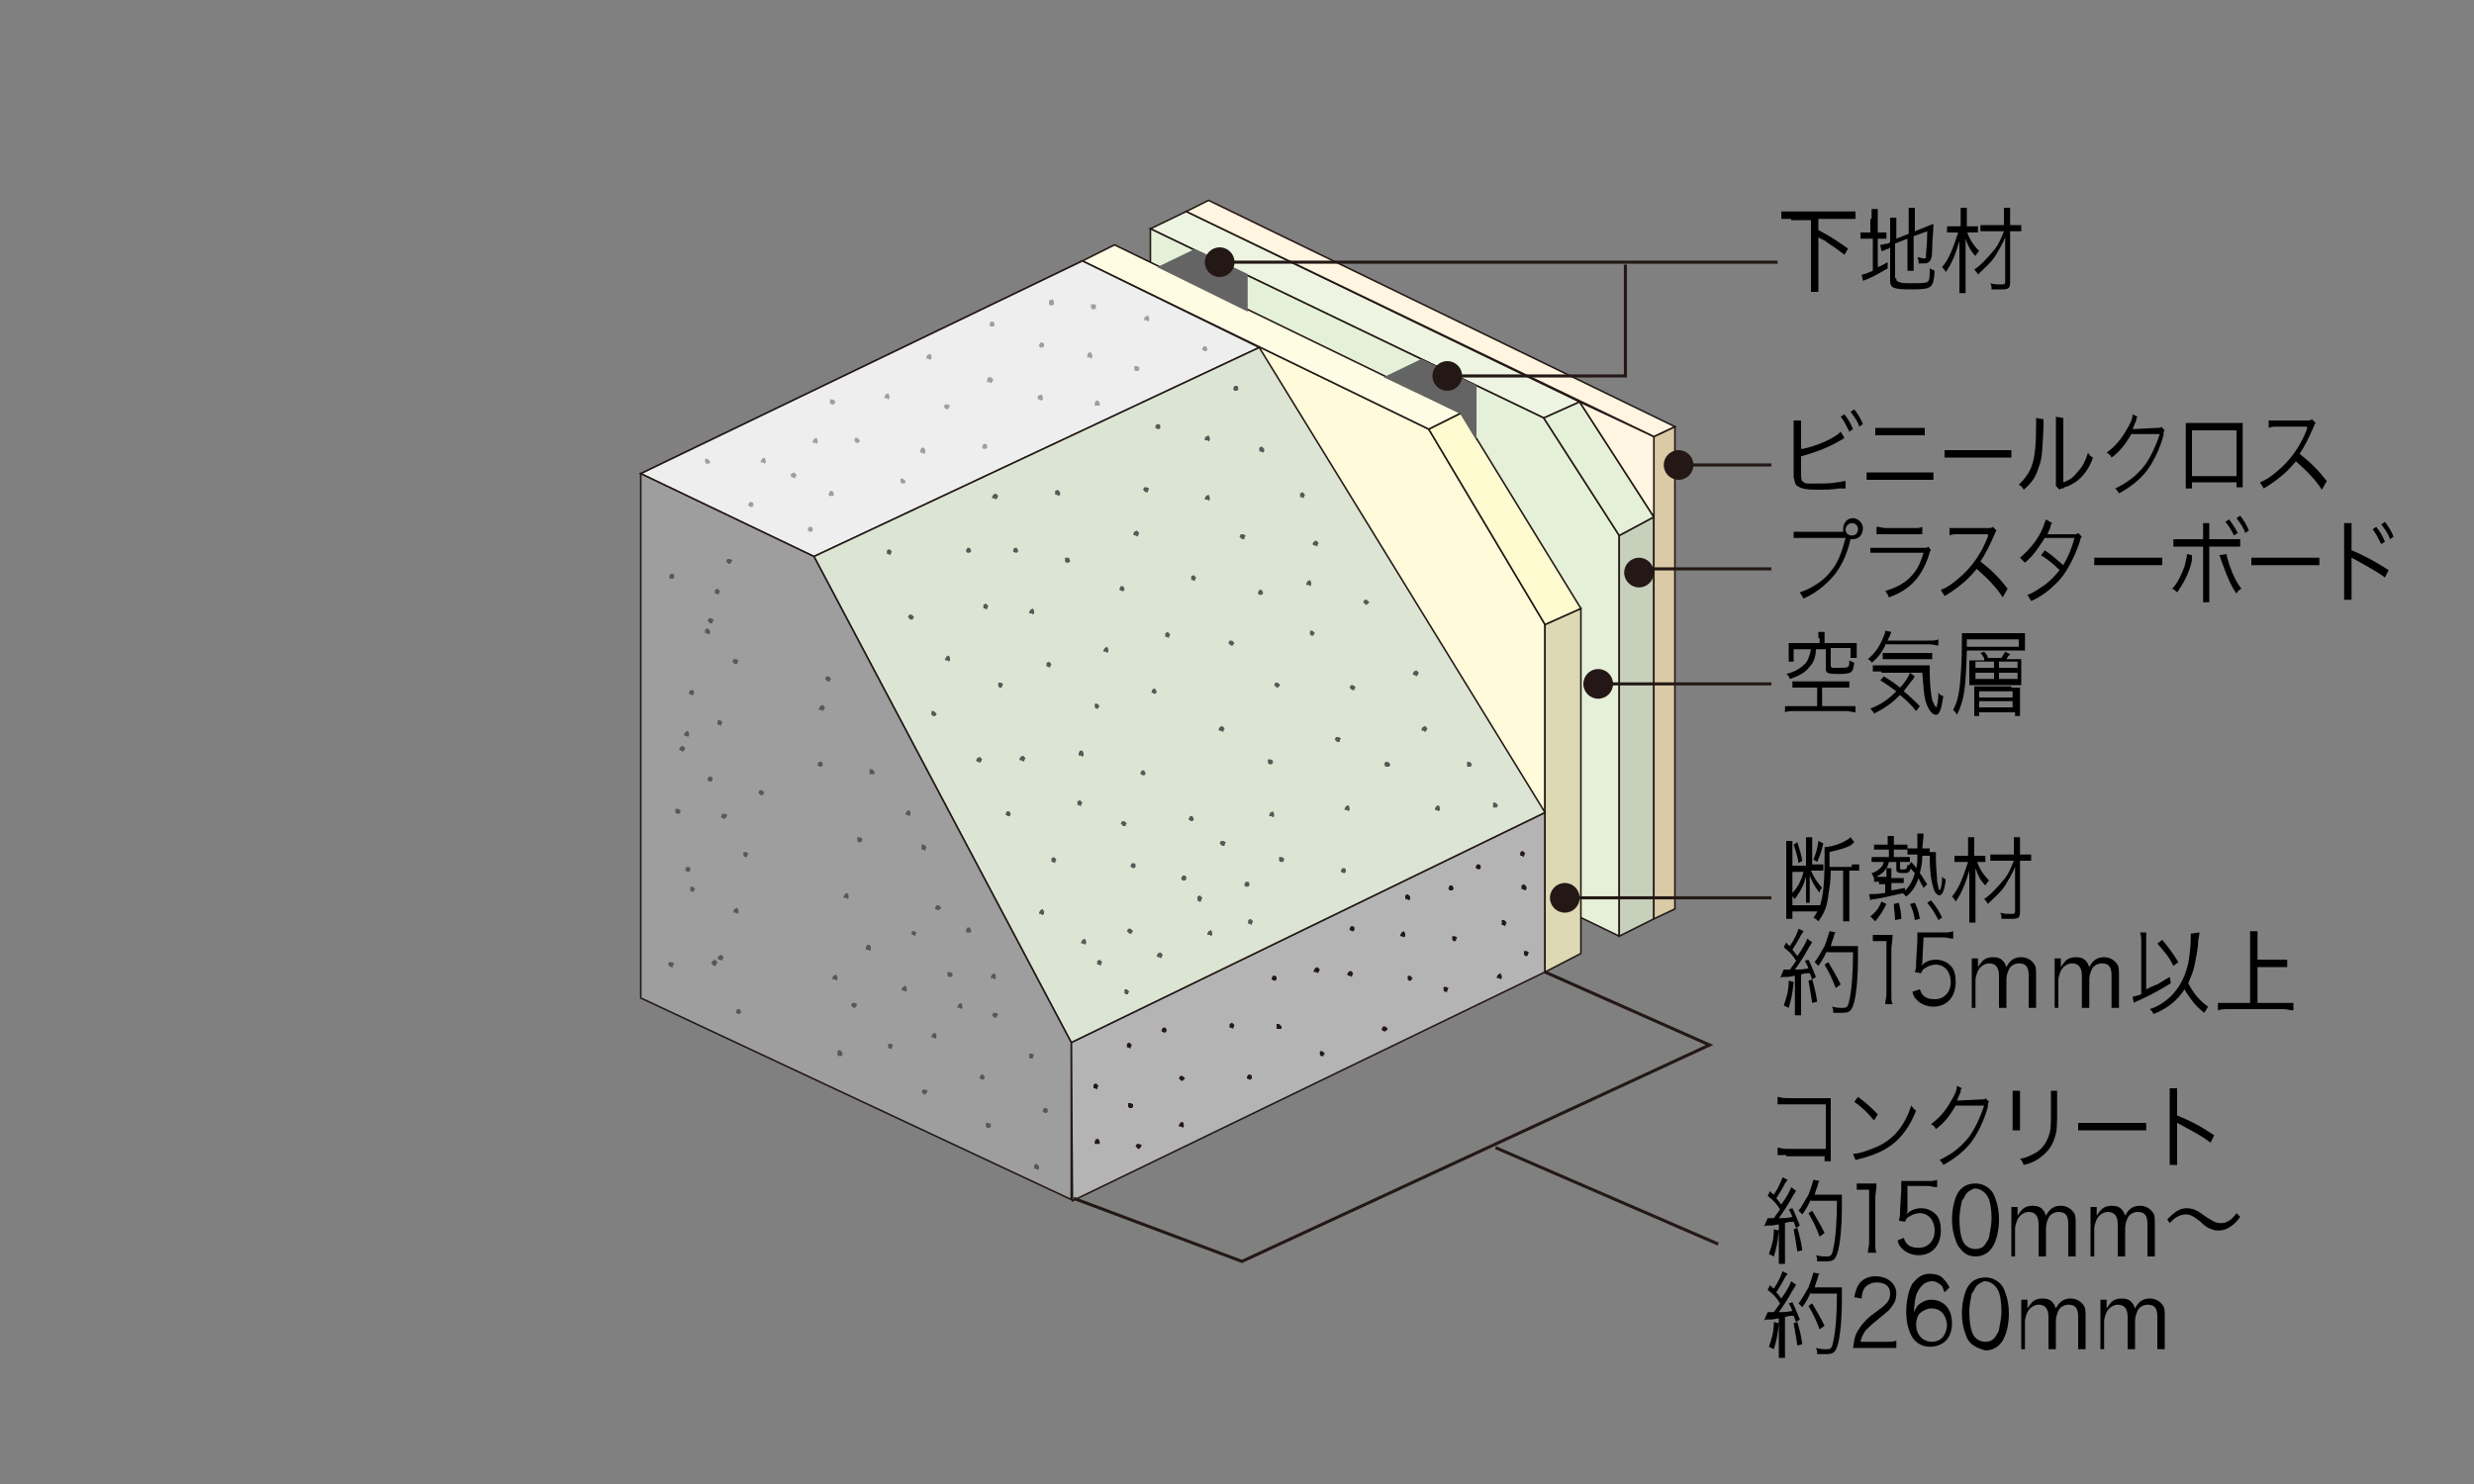 <?xml version="1.0" encoding="utf-8"?>
<!-- Generator: Adobe Illustrator 21.1.0, SVG Export Plug-In . SVG Version: 6.00 Build 0)  -->
<!DOCTYPE svg PUBLIC "-//W3C//DTD SVG 1.1//EN" "http://www.w3.org/Graphics/SVG/1.1/DTD/svg11.dtd">
<svg version="1.1" id="レイヤー_1" xmlns="http://www.w3.org/2000/svg" xmlns:xlink="http://www.w3.org/1999/xlink" x="0px"
	 y="0px" viewBox="0 0 200 120" style="enable-background:new 0 0 200 120;" xml:space="preserve">
<rect x="0" y="0" width="200" height="120" fill="#808080" stroke="none"/>
<style type="text/css">
	.st0{fill:none;}
	.st1{fill:#DCE5D4;stroke:#231815;stroke-width:0.128;}
	.st2{fill:#EDF4E2;stroke:#231815;stroke-width:0.128;}
	.st3{fill:#E5F0D8;stroke:#231815;stroke-width:0.128;}
	.st4{fill:#B4B4B5;stroke:#231815;stroke-width:0.128;}
	.st5{fill:#FFFBDA;stroke:#231815;stroke-width:0.128;}
	.st6{fill:#DCD9B4;stroke:#231815;stroke-width:0.128;}
	.st7{fill:#FFFBD0;stroke:#231815;stroke-width:0.128;}
	.st8{fill:#FFFCE4;stroke:#231815;stroke-width:0.128;}
	.st9{fill:#656464;stroke:#656464;stroke-width:0.128;}
	.st10{fill:#C6D0BB;stroke:#231815;stroke-width:0.128;}
	.st11{fill:#DACAA5;stroke:#231815;stroke-width:0.128;}
	.st12{fill:#FFF5E0;stroke:#231815;stroke-width:0.128;}
	.st13{fill:#8E919E;stroke:#231815;stroke-width:0.128;}
	.st14{fill:#EEEEEF;stroke:#231815;stroke-width:0.128;}
	.st15{fill:#595757;}
	.st16{fill:#231815;}
	.st17{fill:#9E9E9F;}
	.st18{fill:none;stroke:#231815;stroke-width:0.25;stroke-miterlimit:3.864;}
	.st19{fill:#9E9E9F;stroke:#231815;stroke-width:0.128;}
</style>
<title>structure_25</title>
<rect class="st0" width="200" height="120"/>
<g>
	<g>
		<g>
			<g>
				<g>
					<path d="M144.4,93.4c-0.5,0-0.5,0-0.7,0v-0.6c0.2,0,0.3,0.1,0.7,0.1h3.2v-3.6h-3.1c-0.4,0-0.5,0-0.8,0v-0.6
						c0.2,0,0.3,0.1,0.8,0.1h3.2c0.1,0,0.2,0,0.3,0c0,0.2,0,0.3,0,0.6v3.8c0,0.3,0,0.5,0,0.7h-0.5v-0.4H144.4z"/>
					<path d="M149.8,93.3c0.5,0,1.3-0.3,2-0.6c1.3-0.6,2.2-1.7,2.7-3.3c0.2,0.2,0.2,0.3,0.4,0.4c-0.5,1.3-1.2,2.2-2,2.8
						c-0.7,0.5-1.4,0.8-2.5,1.1c-0.2,0-0.2,0.1-0.4,0.1L149.8,93.3z M150.2,88.7c0.7,0.5,1.1,0.9,1.6,1.4l-0.3,0.5
						c-0.5-0.6-1-1.1-1.6-1.5L150.2,88.7z"/>
					<path d="M158.6,88c-0.1,0.1-0.1,0.1-0.1,0.3c-0.2,0.4-0.2,0.5-0.3,0.7c0.1,0,0.1,0,2-0.1c0.2,0,0.3,0,0.3-0.1l0.3,0.3
						c-0.1,0.1-0.1,0.1-0.1,0.4c-0.3,1.1-0.8,2.1-1.3,2.8c-0.6,0.8-1.4,1.4-2.3,1.9c-0.1-0.2-0.2-0.3-0.3-0.4c1-0.5,1.7-1,2.4-1.9
						c0.5-0.7,0.9-1.6,1.2-2.5l-2.3,0c-0.4,0.7-0.9,1.4-1.6,1.9c-0.1-0.2-0.2-0.3-0.4-0.4c0.7-0.5,1.2-1.1,1.7-2
						c0.3-0.5,0.4-0.8,0.4-1.1L158.6,88z"/>
					<path d="M163.3,88.2c0,0.2,0,0.3,0,0.6v2c0,0.4,0,0.4,0,0.6h-0.6c0-0.2,0-0.3,0-0.6v-2c0-0.3,0-0.4,0-0.6H163.3z M166.3,88.2
						c0,0.2,0,0.3,0,0.6v0.9c0,1.2,0,1.8-0.2,2.3c-0.2,0.7-0.6,1.2-1.3,1.7c-0.3,0.2-0.7,0.4-1.2,0.5c-0.1-0.2-0.1-0.3-0.3-0.5
						c0.6-0.1,0.9-0.3,1.3-0.5c0.6-0.4,0.9-0.9,1.1-1.6c0.1-0.4,0.1-0.8,0.1-1.9v-0.8c0-0.4,0-0.5,0-0.7H166.3z"/>
					<path d="M168,90.8c0.2,0,0.4,0,0.8,0h3.9c0.5,0,0.6,0,0.8,0v0.6c-0.2,0-0.4,0-0.8,0h-3.9c-0.5,0-0.6,0-0.8,0V90.8z"/>
					<path d="M175.4,94.2c0-0.2,0-0.4,0-0.8v-4.6c0-0.4,0-0.6,0-0.8h0.6c0,0.2,0,0.4,0,0.8v1.4c1,0.4,1.8,0.8,3,1.6l-0.3,0.6
						c-0.6-0.5-1.6-1-2.5-1.5c-0.1,0-0.1-0.1-0.2-0.1l0,0c0,0.1,0,0.3,0,0.4v2.2c0,0.4,0,0.6,0,0.8H175.4z"/>
					<path d="M142.9,98.5c0.1,0,0.1,0,0.2,0c0,0,0.2,0,0.3,0c0.2-0.3,0.3-0.4,0.5-0.7c-0.3-0.5-0.5-0.7-1-1.1l0.2-0.4
						c0.1,0.2,0.2,0.2,0.3,0.3c0.4-0.6,0.6-1.1,0.7-1.4l0.4,0.2c0,0.1-0.1,0.1-0.2,0.3c-0.2,0.4-0.4,0.7-0.7,1.2
						c0.2,0.2,0.3,0.4,0.4,0.5c0.5-0.7,0.7-1.1,0.8-1.4l0.4,0.3c-0.1,0.1-0.1,0.2-0.2,0.3c-0.5,0.9-0.9,1.5-1.2,1.9
						c0.5,0,0.6,0,1.1-0.1c-0.1-0.2-0.1-0.3-0.3-0.6l0.3-0.1c0.2,0.4,0.4,0.9,0.6,1.4l-0.3,0.2c-0.1-0.2-0.1-0.3-0.2-0.5
						c-0.1,0-0.1,0-0.2,0c-0.1,0-0.2,0-0.5,0.1v2.5c0,0.3,0,0.5,0,0.8h-0.5c0-0.2,0-0.5,0-0.8v-2.4c-0.5,0.1-0.5,0.1-0.8,0.1
						c-0.3,0-0.3,0-0.4,0.1L142.9,98.5z M143.8,99.5c-0.1,1.1-0.2,1.4-0.4,2.1l-0.4-0.2c0.2-0.6,0.4-1.1,0.4-2L143.8,99.5z
						 M145.3,99.3c0.2,0.7,0.3,1.1,0.4,1.8l-0.4,0.1c-0.1-0.7-0.2-1.2-0.3-1.8L145.3,99.3z M146.4,97c-0.2,0.4-0.4,0.8-0.7,1.2
						c-0.1-0.1-0.2-0.2-0.3-0.3c0.3-0.4,0.5-0.8,0.8-1.3c0.2-0.5,0.3-0.9,0.4-1.2l0.5,0.1c-0.1,0.1-0.1,0.1-0.2,0.5
						c-0.1,0.2-0.1,0.3-0.2,0.6h1.7c0.3,0,0.4,0,0.5,0c0,0.2,0,0.2,0,1.1c0,1.2-0.1,2.6-0.3,3.4c-0.2,0.7-0.3,0.9-1,0.9
						c-0.2,0-0.4,0-0.7,0c0-0.2,0-0.3-0.1-0.5c0.4,0.1,0.6,0.1,0.9,0.1c0.3,0,0.4-0.1,0.5-0.6c0.2-0.9,0.3-2.3,0.3-3.9H146.4z
						 M147.1,100c-0.3-0.8-0.5-1.2-0.9-1.9l0.3-0.2c0.4,0.7,0.6,1,1,1.8L147.1,100z"/>
					<path d="M150.1,95.7c0.2,0,0.3,0,0.6,0h0.4c0.2,0,0.3,0,0.6,0c0,0.5-0.1,0.8-0.1,1.2v3.6c0,0.4,0,0.6,0.1,0.8H151
						c0-0.3,0.1-0.5,0.1-0.8v-4.3h-0.4c-0.2,0-0.4,0-0.6,0V95.7z"/>
					<path d="M154.2,97.9c0,0.1,0,0.1-0.1,0.3c0.3-0.3,0.7-0.5,1.2-0.5c0.5,0,0.9,0.2,1.2,0.5c0.3,0.3,0.4,0.8,0.4,1.3
						c0,1.2-0.7,2-1.8,2c-0.5,0-1-0.2-1.3-0.5c-0.2-0.2-0.3-0.3-0.4-0.7l0.5-0.2c0.1,0.2,0.1,0.3,0.2,0.4c0.2,0.3,0.6,0.4,1,0.4
						c0.8,0,1.3-0.6,1.3-1.4c0-0.8-0.5-1.4-1.2-1.4c-0.3,0-0.6,0.1-0.9,0.3c-0.2,0.1-0.2,0.2-0.3,0.4l-0.5-0.1
						c0.1-0.3,0.1-0.4,0.1-0.8l0.1-1.7c0-0.2,0-0.3,0-0.4c0-0.1,0-0.1,0-0.3c0.2,0,0.3,0,0.7,0h1.4c0.4,0,0.5,0,0.8-0.1v0.6
						c-0.3,0-0.5-0.1-0.8-0.1h-1.6L154.2,97.9z"/>
					<path d="M158.5,101c-0.2-0.2-0.3-0.4-0.4-0.7c-0.2-0.5-0.3-1.1-0.3-1.7c0-0.8,0.2-1.6,0.4-2c0.3-0.6,0.8-0.9,1.5-0.9
						c0.5,0,0.9,0.2,1.2,0.5c0.2,0.2,0.3,0.4,0.4,0.7c0.2,0.5,0.3,1.1,0.3,1.7c0,0.9-0.2,1.7-0.5,2.2c-0.3,0.5-0.8,0.8-1.4,0.8
						C159.2,101.6,158.8,101.4,158.5,101z M158.9,96.6c-0.1,0.2-0.2,0.4-0.3,0.5c-0.1,0.5-0.2,1-0.2,1.5c0,0.7,0.1,1.4,0.3,1.8
						c0.2,0.4,0.6,0.6,1,0.6c0.3,0,0.6-0.1,0.8-0.4c0.1-0.2,0.3-0.4,0.3-0.6c0.1-0.5,0.2-1,0.2-1.5c0-0.6-0.1-1.4-0.3-1.7
						c-0.2-0.4-0.6-0.7-1.1-0.7C159.4,96.2,159.1,96.3,158.9,96.6z"/>
					<path d="M162.6,101.5c0-0.3,0-0.5,0-0.8v-2.3c0-0.4,0-0.6,0-0.8h0.5v0.4c0,0,0,0.1,0,0.3c0.1-0.1,0.1-0.2,0.3-0.4
						c0.2-0.3,0.6-0.4,0.9-0.4c0.4,0,0.7,0.1,0.9,0.4c0.1,0.1,0.1,0.2,0.2,0.4c0.3-0.6,0.7-0.8,1.2-0.8c0.4,0,0.8,0.2,1,0.5
						c0.2,0.2,0.2,0.5,0.2,1v1.8c0,0.4,0,0.6,0,0.8h-0.6c0-0.3,0-0.4,0-0.8v-1.8c0-0.7-0.2-1-0.8-1c-0.3,0-0.7,0.2-0.8,0.5
						c-0.1,0.2-0.2,0.5-0.2,0.8v1.5c0,0.4,0,0.6,0,0.8h-0.6c0-0.3,0-0.5,0-0.8v-1.8c0-0.7-0.3-1-0.8-1c-0.3,0-0.7,0.2-0.9,0.6
						c-0.1,0.2-0.2,0.6-0.2,0.7v1.5c0,0.3,0,0.5,0,0.8H162.6z"/>
					<path d="M169,101.5c0-0.3,0-0.5,0-0.8v-2.3c0-0.4,0-0.6,0-0.8h0.5v0.4c0,0,0,0.1,0,0.3c0.1-0.1,0.1-0.2,0.3-0.4
						c0.2-0.3,0.6-0.4,0.9-0.4c0.4,0,0.7,0.1,0.9,0.4c0.1,0.1,0.1,0.2,0.2,0.4c0.3-0.6,0.7-0.8,1.2-0.8c0.4,0,0.8,0.2,1,0.5
						c0.2,0.2,0.2,0.5,0.2,1v1.8c0,0.4,0,0.6,0,0.8h-0.6c0-0.3,0-0.4,0-0.8v-1.8c0-0.7-0.2-1-0.8-1c-0.3,0-0.7,0.2-0.8,0.5
						c-0.1,0.2-0.2,0.5-0.2,0.8v1.5c0,0.4,0,0.6,0,0.8h-0.6c0-0.3,0-0.5,0-0.8v-1.8c0-0.7-0.3-1-0.8-1c-0.3,0-0.7,0.2-0.9,0.6
						c-0.1,0.2-0.2,0.6-0.2,0.7v1.5c0,0.3,0,0.5,0,0.8H169z"/>
					<path d="M175.2,98.6c0.6-0.6,1-0.9,1.6-0.9c0.3,0,0.6,0.1,0.8,0.2c0.2,0.1,0.3,0.2,0.6,0.4c0.6,0.4,0.9,0.6,1.3,0.6
						c0.2,0,0.4,0,0.5-0.1c0.3-0.1,0.5-0.3,0.8-0.7l0.3,0.3c-0.3,0.4-0.5,0.6-0.8,0.8c-0.3,0.2-0.6,0.3-0.9,0.3
						c-0.2,0-0.4,0-0.6-0.1c-0.3-0.1-0.5-0.2-0.9-0.6c-0.5-0.4-0.8-0.6-1.2-0.6c-0.3,0-0.5,0.1-0.7,0.2c-0.2,0.1-0.3,0.2-0.6,0.5
						L175.2,98.6z"/>
					<path d="M142.9,106.1c0.1,0,0.1,0,0.2,0c0,0,0.2,0,0.3,0c0.2-0.3,0.3-0.4,0.5-0.7c-0.3-0.5-0.5-0.7-1-1.1l0.2-0.4
						c0.1,0.2,0.2,0.2,0.3,0.3c0.4-0.6,0.6-1.1,0.7-1.4l0.4,0.2c0,0.1-0.1,0.1-0.2,0.3c-0.2,0.4-0.4,0.7-0.7,1.2
						c0.2,0.2,0.3,0.4,0.4,0.5c0.5-0.7,0.7-1.1,0.8-1.4l0.4,0.3c-0.1,0.1-0.1,0.2-0.2,0.3c-0.5,0.9-0.9,1.5-1.2,1.9
						c0.5,0,0.6,0,1.1-0.1c-0.1-0.2-0.1-0.3-0.3-0.6l0.3-0.1c0.2,0.4,0.4,0.9,0.6,1.4l-0.3,0.2c-0.1-0.2-0.1-0.3-0.2-0.5
						c-0.1,0-0.1,0-0.2,0c-0.1,0-0.2,0-0.5,0.1v2.5c0,0.3,0,0.5,0,0.8h-0.5c0-0.2,0-0.5,0-0.8v-2.4c-0.5,0.1-0.5,0.1-0.8,0.1
						c-0.3,0-0.3,0-0.4,0.1L142.9,106.1z M143.8,107c-0.1,1.1-0.2,1.4-0.4,2.1l-0.4-0.2c0.2-0.6,0.4-1.1,0.4-2L143.8,107z
						 M145.3,106.9c0.2,0.7,0.3,1.1,0.4,1.8l-0.4,0.1c-0.1-0.7-0.2-1.2-0.3-1.8L145.3,106.9z M146.4,104.5c-0.2,0.4-0.4,0.8-0.7,1.2
						c-0.1-0.1-0.2-0.2-0.3-0.3c0.3-0.4,0.5-0.8,0.8-1.3c0.2-0.5,0.3-0.9,0.4-1.2l0.5,0.1c-0.1,0.1-0.1,0.1-0.2,0.5
						c-0.1,0.2-0.1,0.3-0.2,0.6h1.7c0.3,0,0.4,0,0.5,0c0,0.2,0,0.2,0,1.1c0,1.2-0.1,2.6-0.3,3.4c-0.2,0.7-0.3,0.9-1,0.9
						c-0.2,0-0.4,0-0.7,0c0-0.2,0-0.3-0.1-0.5c0.4,0.1,0.6,0.1,0.9,0.1c0.3,0,0.4-0.1,0.5-0.6c0.2-0.9,0.3-2.3,0.3-3.9H146.4z
						 M147.1,107.5c-0.3-0.8-0.5-1.2-0.9-1.9l0.3-0.2c0.4,0.7,0.6,1,1,1.8L147.1,107.5z"/>
					<path d="M150.5,109c-0.4,0-0.5,0-0.7,0c0.1-0.6,0.1-0.7,0.2-1c0.2-0.5,0.5-0.9,0.9-1.3c0.2-0.2,0.2-0.2,1-0.8
						c0.7-0.5,0.9-0.8,0.9-1.3c0-0.6-0.4-0.9-1.1-0.9c-0.4,0-0.8,0.2-1,0.5c-0.1,0.2-0.2,0.4-0.2,0.8l-0.6-0.1
						c0.1-0.5,0.2-0.8,0.4-1.1c0.3-0.4,0.8-0.6,1.3-0.6c1,0,1.7,0.6,1.7,1.4c0,0.4-0.1,0.7-0.4,1.1c-0.2,0.3-0.4,0.4-1.1,1
						c-0.5,0.4-0.7,0.6-1,0.9c-0.2,0.3-0.3,0.5-0.4,0.9h2.1c0.3,0,0.6,0,0.8-0.1v0.6c-0.3,0-0.5,0-0.8,0H150.5z"/>
					<path d="M157.2,104.5c-0.1-0.2-0.1-0.3-0.2-0.5c-0.2-0.2-0.5-0.4-0.8-0.4c-0.5,0-0.9,0.3-1.2,0.9c-0.2,0.4-0.2,0.8-0.3,1.6
						c0.1-0.2,0.2-0.3,0.3-0.5c0.3-0.3,0.7-0.5,1.1-0.5c1,0,1.7,0.7,1.7,1.9c0,1.2-0.7,1.9-1.8,1.9c-0.5,0-0.9-0.2-1.2-0.5
						c-0.4-0.4-0.7-1.3-0.7-2.3c0-0.9,0.2-1.8,0.5-2.3c0.4-0.5,0.8-0.8,1.4-0.8c0.4,0,0.8,0.1,1,0.3c0.2,0.2,0.4,0.4,0.6,0.8
						L157.2,104.5z M156.1,105.8c-0.3,0-0.7,0.2-0.9,0.4c-0.2,0.2-0.3,0.6-0.3,0.9c0,0.8,0.5,1.4,1.3,1.4c0.4,0,0.8-0.2,1-0.6
						c0.1-0.2,0.2-0.5,0.2-0.8C157.3,106.3,156.9,105.8,156.1,105.8z"/>
					<path d="M159.3,108.6c-0.2-0.2-0.3-0.4-0.4-0.7c-0.2-0.5-0.3-1.1-0.3-1.7c0-0.8,0.2-1.6,0.4-2c0.3-0.6,0.8-0.9,1.5-0.9
						c0.5,0,0.9,0.2,1.2,0.5c0.2,0.2,0.3,0.4,0.4,0.7c0.2,0.5,0.3,1.1,0.3,1.7c0,0.9-0.2,1.7-0.5,2.2c-0.3,0.5-0.8,0.8-1.4,0.8
						C160.1,109.1,159.6,108.9,159.3,108.6z M159.7,104.1c-0.1,0.2-0.2,0.4-0.3,0.5c-0.1,0.5-0.2,1-0.2,1.5c0,0.7,0.1,1.4,0.3,1.8
						c0.2,0.4,0.6,0.6,1,0.6c0.3,0,0.6-0.1,0.8-0.4c0.1-0.2,0.3-0.4,0.3-0.6c0.1-0.5,0.2-1,0.2-1.5c0-0.6-0.1-1.4-0.3-1.7
						c-0.2-0.4-0.6-0.7-1.1-0.7C160.2,103.7,159.9,103.8,159.7,104.1z"/>
					<path d="M163.4,109c0-0.3,0-0.5,0-0.8v-2.3c0-0.4,0-0.6,0-0.8h0.5v0.4c0,0,0,0.1,0,0.3c0.1-0.1,0.1-0.2,0.3-0.4
						c0.2-0.3,0.6-0.4,0.9-0.4c0.4,0,0.7,0.1,0.9,0.4c0.1,0.1,0.1,0.2,0.2,0.4c0.3-0.6,0.7-0.8,1.2-0.8c0.4,0,0.8,0.2,1,0.5
						c0.2,0.2,0.2,0.5,0.2,1v1.8c0,0.4,0,0.6,0,0.8h-0.6c0-0.3,0-0.4,0-0.8v-1.8c0-0.7-0.2-1-0.8-1c-0.3,0-0.7,0.2-0.8,0.5
						c-0.1,0.2-0.2,0.5-0.2,0.8v1.5c0,0.4,0,0.6,0,0.8h-0.6c0-0.3,0-0.5,0-0.8v-1.8c0-0.7-0.3-1-0.8-1c-0.3,0-0.7,0.2-0.9,0.6
						c-0.1,0.2-0.2,0.6-0.2,0.7v1.5c0,0.3,0,0.5,0,0.8H163.4z"/>
					<path d="M169.8,109c0-0.3,0-0.5,0-0.8v-2.3c0-0.4,0-0.6,0-0.8h0.5v0.4c0,0,0,0.1,0,0.3c0.1-0.1,0.1-0.2,0.3-0.4
						c0.2-0.3,0.6-0.4,0.9-0.4c0.4,0,0.7,0.1,0.9,0.4c0.1,0.1,0.1,0.2,0.2,0.4c0.3-0.6,0.7-0.8,1.2-0.8c0.4,0,0.8,0.2,1,0.5
						c0.2,0.2,0.2,0.5,0.2,1v1.8c0,0.4,0,0.6,0,0.8h-0.6c0-0.3,0-0.4,0-0.8v-1.8c0-0.7-0.2-1-0.8-1c-0.3,0-0.7,0.2-0.8,0.5
						c-0.1,0.2-0.2,0.5-0.2,0.8v1.5c0,0.4,0,0.6,0,0.8h-0.6c0-0.3,0-0.5,0-0.8v-1.8c0-0.7-0.3-1-0.8-1c-0.3,0-0.7,0.2-0.9,0.6
						c-0.1,0.2-0.2,0.6-0.2,0.7v1.5c0,0.3,0,0.5,0,0.8H169.8z"/>
				</g>
			</g>
			<polygon class="st1" points="124.9,65.7 102,28.1 87.5,21.1 51.8,38.3 65.8,45 86.6,84.3 			"/>
			<polygon class="st2" points="124.8,33.8 93,18.5 95.9,17.1 127.7,32.5 			"/>
			<polygon class="st3" points="93,18.5 93,26.5 124.9,65.7 127.8,74.2 130.9,75.7 130.9,43.3 124.8,33.8 			"/>
			<polygon class="st4" points="86.7,97.1 124.9,78.6 124.9,65.7 86.6,84.3 			"/>
			<polygon class="st5" points="124.9,65.7 124.9,50.5 115.5,34.7 87.5,21.1 			"/>
			<polygon class="st6" points="124.9,78.6 124.9,50.5 127.8,49.2 127.8,77.1 			"/>
			<polygon class="st7" points="124.9,50.5 115.5,34.7 118.1,33.4 127.8,49.2 			"/>
			<polygon class="st8" points="118.1,33.4 90.1,19.8 87.5,21.1 115.5,34.7 			"/>
			<polygon class="st9" points="112,30.5 114.9,29.1 119.3,31.2 119.3,35.4 118.1,33.4 			"/>
			<polygon class="st9" points="93.7,21.6 96.6,20.2 100.8,22.2 100.8,25.1 			"/>
			<polygon class="st10" points="130.9,75.7 130.9,43.3 133.7,41.8 133.7,74.3 			"/>
			<polygon class="st3" points="130.9,43.3 124.8,33.8 127.7,32.5 133.7,41.8 			"/>
			<polygon class="st11" points="133.7,74.3 133.7,35.3 135.4,34.5 135.4,73.5 			"/>
			<polygon class="st12" points="133.7,35.3 133.7,41.8 127.7,32.5 			"/>
			<polygon class="st12" points="135.4,34.5 133.7,35.3 95.9,17.1 97.7,16.2 			"/>
			<line class="st13" x1="101.4" y1="27.9" x2="65.8" y2="45"/>
			<polygon class="st14" points="101.8,28.1 87.5,21.1 51.8,38.3 65.8,45 			"/>
			<polygon class="st1" points="101.8,28.1 124.9,65.7 86.6,84.3 65.8,45 			"/>
			<polygon class="st15" points="90.9,80.2 90.9,80 91.1,80 91.3,80.2 91.2,80.3 91.2,80.4 91,80.4 90.9,80.3 			"/>
			<polygon class="st16" points="91.1,84.6 91.1,84.4 91.3,84.3 91.5,84.5 91.4,84.7 91.4,84.8 91.2,84.7 91.1,84.7 			"/>
			<polygon class="st16" points="91.2,89.4 91.2,89.2 91.4,89.2 91.6,89.3 91.6,89.5 91.5,89.6 91.3,89.6 91.2,89.5 			"/>
			<polygon class="st16" points="91.8,92.7 91.9,92.5 92.1,92.5 92.3,92.6 92.2,92.8 92.1,92.9 92,92.9 91.9,92.8 			"/>
			<polygon class="st16" points="95.3,91 95.4,90.8 95.6,90.7 95.7,90.9 95.7,91.1 95.6,91.2 95.5,91.1 95.3,91.1 			"/>
			<polygon class="st16" points="88.5,92.3 88.6,92.1 88.8,92.1 88.9,92.3 88.9,92.5 88.8,92.5 88.7,92.5 88.5,92.5 			"/>
			<polygon class="st16" points="95.3,87.2 95.4,87 95.6,87 95.8,87.2 95.7,87.3 95.6,87.4 95.5,87.4 95.4,87.3 			"/>
			<polygon class="st16" points="93.9,83.3 94,83.1 94.2,83.1 94.3,83.2 94.3,83.4 94.2,83.5 94.1,83.5 93.9,83.4 			"/>
			<polygon class="st16" points="99.4,83 99.4,82.8 99.6,82.7 99.8,82.9 99.7,83.1 99.7,83.2 99.5,83.1 99.4,83.1 			"/>
			<polygon class="st16" points="88.4,87.9 88.4,87.7 88.6,87.6 88.8,87.8 88.7,88 88.7,88.1 88.5,88 88.4,88 			"/>
			<polygon class="st16" points="100.8,87.1 100.9,86.9 101.1,86.9 101.2,87 101.2,87.2 101.1,87.3 101,87.3 100.8,87.2 			"/>
			<polygon class="st16" points="102.8,79.1 102.9,78.9 103.1,78.9 103.2,79 103.2,79.2 103.1,79.3 103,79.3 102.8,79.2 			"/>
			<polygon class="st16" points="103.2,83 103.2,82.8 103.4,82.8 103.6,83 103.6,83.2 103.5,83.2 103.3,83.2 103.2,83.2 			"/>
			<polygon class="st16" points="106.7,85.2 106.7,85 106.9,85 107.1,85.2 107,85.3 107,85.4 106.8,85.4 106.7,85.3 			"/>
			<polygon class="st16" points="106.2,78.5 106.3,78.3 106.5,78.2 106.7,78.4 106.6,78.6 106.5,78.7 106.4,78.6 106.2,78.6 			"/>
			<polygon class="st16" points="109.1,75.1 109.2,74.9 109.4,74.9 109.5,75 109.5,75.2 109.4,75.3 109.3,75.3 109.1,75.2 			"/>
			<polygon class="st16" points="108.9,78.8 109,78.6 109.2,78.5 109.4,78.7 109.3,78.9 109.3,79 109.1,78.9 109,78.9 			"/>
			<polygon class="st16" points="111.7,83.2 111.8,83 112,83 112.2,83.2 112.1,83.3 112,83.4 111.9,83.4 111.7,83.3 			"/>
			<polygon class="st16" points="113.8,79.1 113.8,78.9 114,78.9 114.2,79.1 114.1,79.2 114.1,79.3 113.9,79.3 113.8,79.2 			"/>
			<polygon class="st16" points="113.2,75.6 113.3,75.4 113.5,75.3 113.6,75.5 113.6,75.7 113.5,75.8 113.3,75.7 113.2,75.7 			"/>
			<polygon class="st16" points="117.1,71.8 117.2,71.6 117.4,71.6 117.5,71.8 117.5,71.9 117.4,72 117.2,72 117.1,71.9 			"/>
			<polygon class="st16" points="117.4,75.9 117.4,75.7 117.6,75.7 117.8,75.8 117.7,76 117.7,76.1 117.5,76.1 117.4,76 			"/>
			<polygon class="st16" points="116.7,80 116.7,79.8 116.9,79.8 117.1,79.9 117,80.1 117,80.2 116.8,80.2 116.7,80.1 			"/>
			<polygon class="st16" points="121,79 121.1,78.8 121.3,78.7 121.4,78.9 121.4,79.1 121.3,79.2 121.2,79.1 121,79.1 			"/>
			<polygon class="st16" points="121.4,74.6 121.4,74.4 121.6,74.4 121.8,74.6 121.7,74.8 121.7,74.9 121.5,74.8 121.4,74.8 			"/>
			<polygon class="st16" points="119.3,70.1 119.4,69.9 119.6,69.9 119.7,70 119.7,70.2 119.6,70.3 119.5,70.3 119.3,70.2 			"/>
			<polygon class="st16" points="122.9,69.1 122.9,68.9 123.1,68.8 123.3,69 123.2,69.2 123.2,69.3 123,69.2 122.9,69.2 			"/>
			<polygon class="st16" points="113.6,72.6 113.6,72.4 113.8,72.3 114,72.5 114,72.7 113.9,72.8 113.7,72.7 113.6,72.7 			"/>
			<polygon class="st16" points="123.2,77.1 123.2,76.9 123.4,76.9 123.6,77 123.5,77.2 123.5,77.3 123.3,77.3 123.2,77.2 			"/>
			<polygon class="st16" points="123,71.8 123,71.6 123.2,71.5 123.4,71.7 123.4,71.9 123.3,72 123.1,71.9 123,71.9 			"/>
			<polygon class="st15" points="91.1,75.3 91.2,75.1 91.4,75.1 91.6,75.3 91.5,75.4 91.5,75.5 91.3,75.5 91.2,75.4 			"/>
			<polygon class="st15" points="93.5,77.3 93.6,77.1 93.8,77 94,77.2 93.9,77.4 93.9,77.5 93.7,77.4 93.6,77.4 			"/>
			<polygon class="st15" points="97.6,75.5 97.7,75.3 97.9,75.2 98,75.4 98,75.6 97.9,75.7 97.8,75.6 97.6,75.6 			"/>
			<polygon class="st15" points="95.5,71 95.6,70.8 95.8,70.8 95.9,70.9 95.9,71.1 95.8,71.2 95.6,71.2 95.5,71.1 			"/>
			<polygon class="st15" points="103.4,69.5 103.4,69.3 103.6,69.3 103.8,69.4 103.8,69.6 103.7,69.7 103.5,69.7 103.4,69.6 			"/>
			<polygon class="st15" points="100.9,74.6 100.9,74.4 101.1,74.3 101.3,74.5 101.2,74.7 101.2,74.8 101,74.7 100.9,74.7 			"/>
			<polygon class="st15" points="100.6,71.5 100.7,71.3 100.9,71.3 101,71.4 101,71.6 100.9,71.7 100.7,71.7 100.6,71.6 			"/>
			<polygon class="st15" points="96.8,72.7 96.8,72.5 97,72.4 97.2,72.6 97.1,72.8 97.1,72.9 96.9,72.9 96.8,72.8 			"/>
			<polygon class="st15" points="87.4,76.2 87.5,76 87.7,75.9 87.8,76.1 87.8,76.3 87.7,76.4 87.6,76.3 87.4,76.3 			"/>
			<polygon class="st15" points="88.7,77.8 88.7,77.7 88.9,77.6 89.1,77.8 89,78 89,78.1 88.8,78 88.7,78 			"/>
			<polygon class="st15" points="96.1,66.2 96.2,66 96.4,66 96.5,66.2 96.5,66.3 96.4,66.4 96.3,66.4 96.1,66.3 			"/>
			<polygon class="st15" points="91.4,70 91.5,69.8 91.7,69.8 91.8,69.9 91.8,70.1 91.7,70.2 91.6,70.2 91.4,70.1 			"/>
			<polygon class="st15" points="90.6,66.6 90.7,66.4 90.9,66.4 91.1,66.6 91,66.7 91,66.8 90.8,66.8 90.7,66.7 			"/>
			<polygon class="st15" points="73.4,49.9 73.5,49.7 73.7,49.7 73.9,49.9 73.8,50 73.8,50.1 73.6,50.1 73.5,50 			"/>
			<polygon class="st15" points="102.6,65.9 102.7,65.7 102.9,65.6 103,65.8 103,66 102.9,66.1 102.8,66 102.6,66 			"/>
			<polygon class="st15" points="98.6,68.2 98.7,68 98.9,68 99.1,68.1 99,68.3 99,68.4 98.8,68.4 98.7,68.3 			"/>
			<polygon class="st15" points="108.4,70.4 108.5,70.2 108.7,70.2 108.8,70.3 108.8,70.5 108.7,70.6 108.6,70.6 108.4,70.5 			"/>
			<polygon class="st15" points="108.7,65.4 108.8,65.2 109,65.1 109.1,65.3 109.1,65.5 109,65.6 108.9,65.5 108.7,65.5 			"/>
			<polygon class="st15" points="116,65.4 116.1,65.2 116.3,65.1 116.4,65.3 116.4,65.5 116.3,65.6 116.1,65.5 116,65.5 			"/>
			<polygon class="st15" points="114.9,59 115,58.8 115.2,58.7 115.4,58.9 115.3,59.1 115.2,59.2 115.1,59.1 115,59.1 			"/>
			<polygon class="st15" points="107.9,59.8 108,59.6 108.2,59.6 108.4,59.7 108.3,59.9 108.3,60 108.1,60 108,59.9 			"/>
			<polygon class="st15" points="103,55.4 103.1,55.2 103.3,55.2 103.5,55.4 103.4,55.5 103.3,55.6 103.2,55.6 103.1,55.5 			"/>
			<polygon class="st15" points="98.5,59 98.6,58.8 98.8,58.7 99,58.9 98.9,59.1 98.9,59.2 98.7,59.1 98.6,59.1 			"/>
			<polygon class="st15" points="102.5,61.6 102.5,61.4 102.7,61.4 102.9,61.5 102.9,61.7 102.8,61.8 102.6,61.8 102.5,61.7 			"/>
			<polygon class="st15" points="92.2,62.5 92.3,62.3 92.5,62.3 92.6,62.5 92.6,62.6 92.5,62.7 92.4,62.7 92.2,62.6 			"/>
			<polygon class="st15" points="93.1,55.9 93.2,55.7 93.4,55.7 93.5,55.9 93.5,56 93.4,56.1 93.3,56.1 93.1,56 			"/>
			<polygon class="st15" points="111.9,61.8 112,61.6 112.2,61.6 112.4,61.8 112.3,62 112.3,62 112.1,62 112,62 			"/>
			<polygon class="st15" points="118.6,61.8 118.6,61.6 118.8,61.6 119,61.8 118.9,62 118.9,62 118.7,62 118.6,62 			"/>
			<polygon class="st15" points="120.7,65.1 120.7,64.9 120.9,64.9 121.1,65.1 121,65.3 121,65.3 120.8,65.3 120.7,65.3 			"/>
			<polygon class="st15" points="114.2,54.5 114.3,54.3 114.5,54.2 114.7,54.4 114.6,54.6 114.5,54.7 114.4,54.6 114.3,54.6 			"/>
			<polygon class="st15" points="109.1,55.6 109.2,55.4 109.4,55.4 109.6,55.6 109.5,55.7 109.5,55.8 109.3,55.8 109.2,55.7 			"/>
			<polygon class="st15" points="110.2,48.7 110.3,48.5 110.5,48.5 110.7,48.7 110.6,48.8 110.5,48.9 110.4,48.9 110.3,48.8 			"/>
			<polygon class="st15" points="105.9,51.2 105.9,51 106.1,51 106.3,51.2 106.2,51.3 106.2,51.4 106,51.4 105.9,51.3 			"/>
			<polygon class="st15" points="99.3,52 99.4,51.8 99.6,51.8 99.8,52 99.7,52.1 99.7,52.2 99.5,52.2 99.4,52.1 			"/>
			<polygon class="st15" points="94.2,51.4 94.2,51.2 94.4,51.1 94.6,51.3 94.5,51.5 94.5,51.6 94.3,51.5 94.2,51.5 			"/>
			<polygon class="st15" points="90.5,47.6 90.6,47.4 90.8,47.4 90.9,47.6 90.9,47.7 90.8,47.8 90.7,47.8 90.5,47.7 			"/>
			<polygon class="st15" points="89.2,52.6 89.3,52.4 89.5,52.3 89.6,52.5 89.6,52.7 89.5,52.8 89.4,52.7 89.2,52.7 			"/>
			<polygon class="st15" points="88.5,57.1 88.5,56.9 88.7,56.9 88.9,57.1 88.8,57.2 88.8,57.3 88.6,57.3 88.5,57.2 			"/>
			<polygon class="st15" points="84.6,53.8 84.6,53.6 84.8,53.5 85,53.7 84.9,53.9 84.9,54 84.7,53.9 84.6,53.9 			"/>
			<polygon class="st15" points="83.2,49.5 83.3,49.3 83.5,49.2 83.6,49.4 83.6,49.6 83.5,49.7 83.4,49.6 83.2,49.6 			"/>
			<polygon class="st15" points="100.2,43.4 100.3,43.2 100.5,43.2 100.7,43.3 100.6,43.5 100.6,43.6 100.4,43.6 100.3,43.5 			"/>
			<polygon class="st15" points="105.1,40.1 105.1,39.9 105.3,39.8 105.5,40 105.4,40.2 105.4,40.3 105.2,40.2 105.1,40.2 			"/>
			<polygon class="st15" points="101.8,36.3 101.8,36.2 102,36.1 102.2,36.3 102.2,36.5 102.1,36.6 101.9,36.5 101.8,36.5 			"/>
			<polygon class="st15" points="97.4,40.3 97.5,40.1 97.7,40 97.8,40.2 97.8,40.4 97.7,40.5 97.6,40.4 97.4,40.4 			"/>
			<polygon class="st15" points="91.6,43.2 91.7,43 91.9,42.9 92.1,43.1 92,43.3 92,43.4 91.8,43.3 91.7,43.3 			"/>
			<polygon class="st15" points="78.9,61.5 79,61.3 79.2,61.2 79.4,61.4 79.3,61.6 79.2,61.7 79.1,61.6 79,61.6 			"/>
			<polygon class="st15" points="75.3,57.7 75.3,57.5 75.5,57.5 75.7,57.7 75.7,57.8 75.6,57.9 75.4,57.9 75.3,57.8 			"/>
			<polygon class="st15" points="76.4,53.3 76.5,53.1 76.7,53 76.8,53.2 76.8,53.4 76.7,53.5 76.6,53.4 76.4,53.4 			"/>
			<polygon class="st15" points="86.1,45.3 86.1,45.1 86.4,45.1 86.5,45.3 86.5,45.4 86.4,45.5 86.2,45.5 86.1,45.4 			"/>
			<polygon class="st15" points="79.5,49.1 79.5,48.9 79.7,48.8 79.9,49 79.8,49.2 79.8,49.3 79.6,49.2 79.5,49.2 			"/>
			<polygon class="st15" points="80.7,55.4 80.7,55.2 80.9,55.2 81.1,55.3 81,55.5 81,55.6 80.8,55.6 80.7,55.5 			"/>
			<polygon class="st15" points="87.2,60.9 87.3,60.7 87.5,60.7 87.6,60.9 87.6,61.1 87.5,61.2 87.4,61.1 87.2,61.1 			"/>
			<polygon class="st15" points="71.7,44.7 71.7,44.5 71.9,44.4 72.1,44.6 72,44.8 72,44.9 71.8,44.8 71.7,44.8 			"/>
			<polygon class="st15" points="78.1,44.5 78.2,44.3 78.4,44.3 78.5,44.5 78.5,44.6 78.4,44.7 78.2,44.7 78.1,44.6 			"/>
			<polygon class="st15" points="80.2,40.2 80.3,40 80.5,39.9 80.7,40.1 80.6,40.3 80.5,40.4 80.4,40.3 80.2,40.3 			"/>
			<polygon class="st15" points="81.9,44.5 82,44.3 82.2,44.3 82.3,44.5 82.3,44.6 82.2,44.7 82.1,44.7 81.9,44.6 			"/>
			<polygon class="st15" points="85.3,39.9 85.3,39.7 85.5,39.6 85.7,39.8 85.7,40 85.6,40.1 85.4,40 85.3,40 			"/>
			<polygon class="st15" points="92.4,39.6 92.5,39.4 92.7,39.4 92.9,39.5 92.8,39.7 92.8,39.8 92.6,39.8 92.5,39.7 			"/>
			<polygon class="st15" points="93.4,34.5 93.5,34.3 93.7,34.3 93.8,34.4 93.8,34.6 93.7,34.7 93.6,34.7 93.4,34.6 			"/>
			<polygon class="st15" points="97.4,35.4 97.5,35.3 97.7,35.2 97.8,35.4 97.8,35.6 97.7,35.7 97.6,35.6 97.4,35.6 			"/>
			<polygon class="st15" points="99.7,31.4 99.8,31.2 100,31.2 100.1,31.3 100.1,31.5 100,31.6 99.8,31.6 99.7,31.5 			"/>
			<polygon class="st17" points="97.2,28.2 97.3,28 97.5,28 97.6,28.2 97.6,28.3 97.5,28.4 97.4,28.4 97.2,28.3 			"/>
			<polygon class="st17" points="91.7,29.8 91.7,29.6 91.9,29.6 92.1,29.7 92.1,29.9 92,30 91.8,30 91.7,29.9 			"/>
			<polygon class="st17" points="92.5,25.7 92.6,25.6 92.8,25.5 92.9,25.7 92.9,25.9 92.8,26 92.7,25.9 92.5,25.9 			"/>
			<polygon class="st17" points="87.9,28.7 88,28.5 88.2,28.5 88.3,28.7 88.3,28.9 88.2,29 88.1,28.9 87.9,28.9 			"/>
			<polygon class="st17" points="88.2,24.8 88.2,24.6 88.5,24.6 88.6,24.7 88.6,24.9 88.5,25 88.3,25 88.2,24.9 			"/>
			<polygon class="st17" points="88.5,32.6 88.6,32.4 88.8,32.4 88.9,32.6 88.9,32.8 88.8,32.8 88.7,32.8 88.5,32.8 			"/>
			<polygon class="st17" points="84,27.9 84.1,27.7 84.3,27.7 84.4,27.8 84.4,28 84.3,28.1 84.1,28.1 84,28 			"/>
			<polygon class="st17" points="83.9,32.2 83.9,32 84.2,31.9 84.3,32.1 84.3,32.3 84.2,32.4 84,32.3 83.9,32.3 			"/>
			<polygon class="st17" points="79.4,36.1 79.5,35.9 79.7,35.9 79.8,36 79.8,36.2 79.7,36.3 79.5,36.3 79.4,36.2 			"/>
			<polygon class="st17" points="79.8,30.7 79.9,30.5 80.1,30.5 80.3,30.7 80.2,30.9 80.1,31 80,30.9 79.8,30.9 			"/>
			<polygon class="st17" points="84.8,24.5 84.8,24.3 85.1,24.2 85.2,24.4 85.2,24.6 85.1,24.7 84.9,24.7 84.8,24.6 			"/>
			<polygon class="st17" points="80,26.2 80.1,26 80.3,26 80.4,26.2 80.4,26.3 80.3,26.4 80.1,26.4 80,26.3 			"/>
			<polygon class="st17" points="74.9,28.8 75,28.7 75.2,28.6 75.3,28.8 75.3,29 75.2,29.1 75,29 74.9,29 			"/>
			<polygon class="st17" points="76.3,32.9 76.4,32.7 76.6,32.7 76.8,32.8 76.7,33 76.6,33.1 76.5,33.1 76.4,33 			"/>
			<polygon class="st17" points="74.4,36.4 74.5,36.2 74.7,36.2 74.8,36.4 74.8,36.6 74.7,36.7 74.5,36.6 74.4,36.6 			"/>
			<polygon class="st17" points="71.5,32.1 71.6,31.9 71.8,31.8 71.9,32 71.9,32.2 71.8,32.3 71.7,32.2 71.5,32.2 			"/>
			<polygon class="st17" points="67.1,32.5 67.1,32.3 67.3,32.3 67.5,32.4 67.5,32.6 67.4,32.7 67.2,32.7 67.1,32.6 			"/>
			<polygon class="st17" points="69.1,35.6 69.1,35.4 69.3,35.4 69.5,35.6 69.5,35.7 69.4,35.8 69.2,35.8 69.1,35.7 			"/>
			<polygon class="st17" points="72.8,38.9 72.8,38.7 73,38.7 73.2,38.9 73.2,39 73.1,39.1 72.9,39.1 72.8,39 			"/>
			<polygon class="st17" points="67,39.9 67.1,39.7 67.3,39.7 67.4,39.9 67.4,40.1 67.3,40.1 67.2,40.1 67,40.1 			"/>
			<polygon class="st17" points="65.7,35.7 65.8,35.5 66,35.4 66.1,35.6 66.1,35.8 66,35.9 65.9,35.8 65.7,35.8 			"/>
			<polygon class="st17" points="61.5,37.3 61.6,37.1 61.8,37 61.9,37.2 61.9,37.4 61.8,37.5 61.7,37.4 61.5,37.4 			"/>
			<polygon class="st17" points="57,37.3 57,37.1 57.2,37.1 57.4,37.3 57.4,37.4 57.3,37.5 57.1,37.5 57,37.4 			"/>
			<polygon class="st17" points="60.5,40.8 60.6,40.6 60.8,40.6 60.9,40.7 60.9,40.9 60.8,41 60.7,41 60.5,40.9 			"/>
			<polygon class="st17" points="63.9,38.4 64,38.3 64.2,38.2 64.4,38.4 64.3,38.6 64.3,38.7 64.1,38.6 64,38.6 			"/>
			<polygon class="st17" points="65.3,42.8 65.4,42.6 65.6,42.6 65.7,42.7 65.7,42.9 65.6,43 65.5,43 65.3,42.9 			"/>
			<polygon class="st15" points="96.3,46.8 96.3,46.6 96.5,46.5 96.7,46.7 96.6,46.9 96.6,47 96.4,46.9 96.3,46.9 			"/>
			<polygon class="st15" points="85,69.6 85,69.4 85.2,69.3 85.4,69.5 85.3,69.7 85.3,69.8 85.1,69.7 85,69.7 			"/>
			<polygon class="st15" points="81.3,65.8 81.4,65.6 81.6,65.6 81.7,65.8 81.7,65.9 81.6,66 81.5,66 81.3,65.9 			"/>
			<polygon class="st15" points="84,73.8 84.1,73.6 84.3,73.5 84.4,73.7 84.4,73.9 84.3,74 84.1,73.9 84,73.9 			"/>
			<polygon class="st15" points="82.4,61.4 82.5,61.2 82.7,61.1 82.9,61.3 82.8,61.5 82.8,61.6 82.6,61.5 82.5,61.5 			"/>
			<polygon class="st15" points="87.1,65 87.1,64.8 87.3,64.7 87.5,64.9 87.4,65.1 87.4,65.2 87.2,65.1 87.1,65.1 			"/>
			<polygon class="st15" points="101.7,47.9 101.8,47.7 102,47.7 102.1,47.9 102.1,48 102,48.1 101.8,48.1 101.7,48 			"/>
			<polygon class="st15" points="106.1,44 106.2,43.8 106.4,43.7 106.6,43.9 106.5,44.1 106.5,44.2 106.3,44.1 106.2,44.1 			"/>
			<polygon class="st15" points="105.6,47.2 105.7,47 105.9,46.9 106,47.1 106,47.3 105.9,47.4 105.8,47.3 105.6,47.3 			"/>
			<g>
				<g>
					<path d="M145.7,36.3c1.1-0.2,2.7-0.9,3.1-1.4l0.3,0.5c-0.1,0.1-0.1,0.1-0.3,0.2c-1,0.6-2.1,1-3.2,1.3v1.1l0,0c0,0,0,0.1,0,0.1
						c0,0.5,0,0.7,0.1,0.8c0.1,0.1,0.2,0.2,0.5,0.2c0.2,0,0.5,0,0.8,0c0.4,0,1,0,1.5-0.1c0.3,0,0.4-0.1,0.7-0.1l0,0.6
						c-0.1,0-0.1,0-0.2,0l-0.1,0l-0.3,0c-0.4,0.1-1.3,0.1-1.8,0.1c-0.8,0-1.2-0.1-1.5-0.3c-0.2-0.1-0.2-0.4-0.3-0.7
						c0-0.1,0-0.3,0-0.6v-3.4c0-0.3,0-0.4,0-0.6h0.6c0,0.2,0,0.3,0,0.6V36.3z M149.1,33.5c0.3,0.4,0.5,0.7,0.7,1.2l-0.3,0.2
						c-0.2-0.4-0.5-1-0.7-1.2L149.1,33.5z M149.9,33.1c0.3,0.4,0.5,0.7,0.7,1.2l-0.3,0.2c-0.1-0.4-0.4-0.8-0.7-1.2L149.9,33.1z"/>
					<path d="M150.9,38.2c0.2,0,0.4,0,0.8,0h3.8c0.4,0,0.5,0,0.8,0v0.6c-0.2,0-0.4,0-0.8,0h-3.8c-0.4,0-0.5,0-0.8,0V38.2z
						 M151.6,34.6c0.2,0,0.4,0,0.7,0h2.6c0.3,0,0.5,0,0.7,0v0.6c-0.2,0-0.4,0-0.7,0h-2.6c-0.3,0-0.5,0-0.7,0V34.6z"/>
					<path d="M157.1,36.4c0.2,0,0.4,0,0.8,0h3.9c0.5,0,0.6,0,0.8,0V37c-0.2,0-0.4,0-0.8,0H158c-0.5,0-0.6,0-0.8,0V36.4z"/>
					<path d="M165.2,33.9c0,0.2,0,0.2,0,0.6c-0.1,2-0.1,2.6-0.4,3.3c-0.2,0.7-0.5,1.2-1.2,1.8c-0.1-0.2-0.2-0.3-0.4-0.4
						c0.5-0.5,0.9-1,1.1-1.7c0.2-0.6,0.3-1.6,0.3-3.2c0-0.3,0-0.4,0-0.5L165.2,33.9z M166.8,33.8c0,0.2,0,0.3,0,0.7l0,4.5
						c0.6-0.2,0.9-0.5,1.2-0.9c0.4-0.4,0.6-0.9,0.8-1.5c0.1,0.2,0.2,0.3,0.4,0.4c-0.3,0.9-0.8,1.5-1.3,1.9c-0.3,0.2-0.6,0.4-1,0.5
						c-0.1,0.1-0.1,0.1-0.2,0.1c-0.1,0-0.1,0-0.2,0.1l-0.3-0.3c0-0.1,0-0.2,0-0.5l0-4.4c0-0.5,0-0.5,0-0.7L166.8,33.8z"/>
					<path d="M172.8,33.7c-0.1,0.1-0.1,0.1-0.1,0.3c-0.2,0.4-0.2,0.5-0.3,0.7c0.1,0,0.1,0,2-0.1c0.2,0,0.3,0,0.3-0.1l0.3,0.3
						c-0.1,0.1-0.1,0.1-0.1,0.4c-0.3,1.1-0.8,2.1-1.3,2.8c-0.6,0.8-1.4,1.4-2.3,1.9c-0.1-0.2-0.2-0.3-0.3-0.4c1-0.5,1.7-1,2.4-1.9
						c0.5-0.7,0.9-1.6,1.2-2.5l-2.3,0c-0.4,0.7-0.9,1.4-1.6,1.9c-0.1-0.2-0.2-0.3-0.4-0.4c0.7-0.5,1.2-1.1,1.7-2
						c0.3-0.5,0.4-0.8,0.4-1.1L172.8,33.7z"/>
					<path d="M177.2,39v0.5h-0.5c0-0.2,0-0.3,0-0.6v-4.1c0-0.3,0-0.4,0-0.6c0.1,0,0.3,0,0.5,0h3.6c0.3,0,0.4,0,0.5,0
						c0,0.2,0,0.3,0,0.6v4c0,0.2,0,0.4,0,0.6h-0.5V39H177.2z M180.8,34.8h-3.6v3.7h3.6V34.8z"/>
					<path d="M187.7,39.6c-0.5-0.8-1.3-1.6-2.1-2.3c-0.5,0.6-0.8,0.9-1.3,1.3c-0.5,0.4-0.8,0.6-1.3,0.9c-0.1-0.2-0.2-0.3-0.3-0.5
						c0.5-0.2,0.8-0.4,1.4-0.9c1.1-0.9,1.9-2.1,2.4-3.4c0,0,0-0.1,0-0.1c0,0,0,0,0-0.1c-0.1,0-0.1,0-0.2,0l-2.2,0
						c-0.3,0-0.5,0-0.7,0.1l0-0.6c0.2,0,0.3,0,0.5,0c0,0,0.1,0,0.2,0l2.4,0c0.2,0,0.3,0,0.4-0.1l0.3,0.3c-0.1,0.1-0.1,0.2-0.2,0.4
						c-0.4,0.9-0.7,1.5-1.1,2.1c0.9,0.7,1.5,1.3,2.2,2.2L187.7,39.6z"/>
				</g>
			</g>
			<g>
				<g>
					<path d="M149,43c0-0.1,0-0.1,0-0.2c0-0.5,0.3-0.9,0.8-0.9c0.4,0,0.8,0.4,0.8,0.8c0,0.5-0.3,0.9-0.8,0.9c-0.1,0-0.1,0-0.2,0
						c0,0,0,0,0,0c-0.3,1.3-0.8,2.3-1.4,3c-0.7,0.8-1.5,1.4-2.4,1.8c-0.1-0.2-0.2-0.3-0.3-0.5c0.9-0.3,1.9-0.9,2.5-1.7
						c0.6-0.7,0.9-1.6,1.2-2.7h-3.4c-0.4,0-0.6,0-0.8,0V43c0.2,0,0.4,0,0.8,0h3.3H149z M149.2,42.8c0,0.3,0.2,0.5,0.5,0.5
						c0.3,0,0.5-0.2,0.5-0.5c0-0.3-0.2-0.5-0.5-0.5C149.5,42.3,149.2,42.5,149.2,42.8z"/>
					<path d="M151.3,44.3c0.2,0,0.4,0,0.8,0h3.4c0.2,0,0.3,0,0.4-0.1l0.2,0.3c-0.1,0.1-0.1,0.1-0.2,0.5c-0.6,1.7-1.5,2.7-3.2,3.3
						c-0.1-0.2-0.1-0.3-0.3-0.5c0.9-0.3,1.5-0.6,2-1.1c0.5-0.5,0.8-1,1.1-2h-3.5c-0.4,0-0.6,0-0.8,0V44.3z M151.8,42.6
						c0.2,0,0.3,0.1,0.7,0.1h2.2c0.4,0,0.5,0,0.7-0.1v0.6c-0.2,0-0.3,0-0.7,0h-2.3c-0.4,0-0.5,0-0.7,0V42.6z"/>
					<path d="M161.9,48.3c-0.5-0.8-1.3-1.6-2.1-2.3c-0.5,0.6-0.8,0.9-1.3,1.3c-0.5,0.4-0.8,0.6-1.3,0.9c-0.1-0.2-0.2-0.3-0.3-0.5
						c0.5-0.2,0.8-0.4,1.4-0.9c1.1-0.9,1.9-2.1,2.4-3.4c0,0,0-0.1,0-0.1c0,0,0,0,0-0.1c-0.1,0-0.1,0-0.2,0l-2.2,0
						c-0.3,0-0.5,0-0.7,0.1l0-0.6c0.2,0,0.3,0,0.5,0c0,0,0.1,0,0.2,0l2.4,0c0.2,0,0.3,0,0.4-0.1l0.3,0.3c-0.1,0.1-0.1,0.2-0.2,0.4
						c-0.4,0.9-0.7,1.5-1.1,2.1c0.9,0.7,1.5,1.3,2.2,2.2L161.9,48.3z"/>
					<path d="M165.9,42.3c-0.1,0.1-0.1,0.1-0.2,0.5c-0.1,0.1-0.1,0.3-0.2,0.4c0.1,0,0.1,0,2.1,0c0.2,0,0.3,0,0.4-0.1l0.3,0.3
						c-0.1,0.1-0.1,0.1-0.2,0.5c-0.5,1.4-1.1,2.5-1.8,3.2c-0.6,0.6-1.2,1.1-2.1,1.5c-0.1-0.2-0.2-0.3-0.3-0.5
						c0.6-0.2,0.9-0.5,1.4-0.8c0.5-0.4,0.8-0.7,1.2-1.2c-0.5-0.5-1-0.9-1.5-1.2l0.3-0.4c0.6,0.4,0.9,0.7,1.5,1.2
						c0.4-0.7,0.7-1.4,0.9-2.2l-2.4,0c-0.5,0.8-0.9,1.4-1.6,2c-0.2-0.2-0.2-0.2-0.4-0.4c0.7-0.6,1.3-1.3,1.7-2.1
						c0.2-0.4,0.3-0.8,0.4-1L165.9,42.3z"/>
					<path d="M169.3,45.1c0.2,0,0.4,0,0.8,0h3.9c0.5,0,0.6,0,0.8,0v0.6c-0.2,0-0.4,0-0.8,0h-3.9c-0.5,0-0.6,0-0.8,0V45.1z"/>
					<path d="M177.2,44.9c0,0.1,0,0.1,0,0.1l0,0.1l0,0.2c-0.2,1-0.7,1.9-1.2,2.6c-0.2-0.2-0.2-0.2-0.4-0.3c0.4-0.4,0.7-1,1-1.8
						c0.1-0.4,0.2-0.8,0.2-1L177.2,44.9z M178.1,43.1c0-0.5,0-0.6,0-0.8h0.5c0,0.2,0,0.3,0,0.8v0.5h1.7c0.4,0,0.6,0,0.8,0v0.6
						c-0.2,0-0.3,0-0.8,0h-1.7v3.7c0,0.5,0,0.6,0,0.8h-0.5c0-0.2,0-0.3,0-0.8v-3.7h-1.6c-0.4,0-0.6,0-0.8,0v-0.6c0.2,0,0.3,0,0.8,0
						h1.6V43.1z M180,44.8c0,0.2,0.1,0.4,0.2,0.8c0.3,0.9,0.6,1.5,1,2c-0.2,0.1-0.3,0.2-0.4,0.4c-0.5-0.7-0.8-1.5-1.2-2.6
						c-0.1-0.2-0.1-0.4-0.2-0.5L180,44.8z M180.2,42c0.3,0.4,0.5,0.7,0.7,1.1l-0.3,0.2c-0.2-0.4-0.5-0.9-0.7-1.1L180.2,42z
						 M181.1,41.7c0.3,0.4,0.5,0.7,0.7,1.2l-0.3,0.2c-0.1-0.4-0.4-0.8-0.7-1.2L181.1,41.7z"/>
					<path d="M182,45.1c0.2,0,0.4,0,0.8,0h3.9c0.5,0,0.6,0,0.8,0v0.6c-0.2,0-0.4,0-0.8,0h-3.9c-0.5,0-0.6,0-0.8,0V45.1z"/>
					<path d="M189.5,48.5c0-0.2,0-0.3,0-0.8v-4.6c0-0.5,0-0.6,0-0.8h0.6c0,0.2,0,0.3,0,0.8v1.4c1,0.4,1.9,0.9,3,1.6l-0.3,0.6
						c-0.5-0.4-1.6-1-2.5-1.5c-0.1,0-0.1-0.1-0.2-0.1l0,0c0,0.1,0,0.3,0,0.4v2.2c0,0.4,0,0.6,0,0.8H189.5z M192.1,42.6
						c0.3,0.4,0.5,0.7,0.7,1.2l-0.3,0.2c-0.2-0.4-0.5-1-0.7-1.2L192.1,42.6z M192.8,42.2c0.3,0.4,0.5,0.7,0.7,1.2l-0.3,0.2
						c-0.1-0.4-0.4-0.8-0.7-1.2L192.8,42.2z"/>
				</g>
			</g>
			<g>
				<g>
					<path d="M144.9,67.9c0,0.2,0,0.4,0,0.6v4.7h1.6c0.3,0,0.5,0,0.7,0v0.5c-0.2,0-0.3,0-0.7,0h-1.6v0.6h-0.5c0-0.2,0-0.4,0-0.7
						v-4.9c0-0.3,0-0.5,0-0.7H144.9z M147,69.9c0.2,0,0.3,0,0.4,0v0.5c-0.1,0-0.3,0-0.5,0h-0.5c0.3,0.7,0.5,0.9,0.9,1.4
						c-0.1,0.1-0.2,0.2-0.2,0.4c-0.4-0.5-0.6-0.9-0.8-1.4c0,0.3,0,0.6,0,0.8v0.8c0,0.4,0,0.5,0,0.6H146c0-0.2,0-0.3,0-0.6v-0.7
						c0-0.2,0-0.6,0-0.8c-0.2,0.7-0.4,1.1-0.9,1.8c-0.1-0.1-0.2-0.2-0.3-0.4c0.4-0.4,0.6-0.7,0.8-1.2c0.1-0.2,0.1-0.3,0.2-0.6h-0.5
						c-0.2,0-0.3,0-0.4,0v-0.5c0.1,0,0.3,0,0.5,0h0.6v-1.6c0-0.3,0-0.5,0-0.7h0.5c0,0.2,0,0.3,0,0.7v1.5H147z M145.3,68.1
						c0.2,0.7,0.3,0.9,0.4,1.5l-0.3,0.2c-0.1-0.6-0.2-0.9-0.4-1.5L145.3,68.1z M147.4,68.2c-0.2,0.9-0.3,1-0.5,1.5l-0.3-0.2
						c0.2-0.5,0.3-0.8,0.4-1.5L147.4,68.2z M149.7,69.9c0.2,0,0.4,0,0.6,0v0.5c-0.2,0-0.3,0-0.6,0h-0.2v3.3c0,0.4,0,0.6,0,0.8h-0.5
						c0-0.2,0-0.4,0-0.8v-3.3h-1c0,0.8-0.1,1.4-0.2,2c-0.1,0.9-0.3,1.4-0.8,2.1c-0.1-0.1-0.2-0.2-0.4-0.3c0.7-0.9,0.9-2,0.9-4.9
						c0-0.4,0-0.6,0-0.8c0.6,0,1.7-0.4,2.1-0.8l0.3,0.4c0,0,0,0-0.1,0.1c0,0-0.1,0-0.1,0.1c-0.5,0.3-1,0.4-1.8,0.6v0.9
						c0,0.1,0,0.1,0,0.3H149.7z"/>
					<path d="M152.6,68.1c0-0.2,0-0.3,0-0.5h0.5c0,0.1,0,0.3,0,0.5v0.2h0.6c0.2,0,0.4,0,0.5,0v0.4c-0.1,0-0.3,0-0.5,0h-0.6v0.6h0.8
						c0.2,0,0.4,0,0.5,0v0.4c-0.1,0-0.2,0-0.5,0h-0.3v0.5c0,0.1,0,0.1,0.2,0.1c0.3,0,0.3,0,0.4-0.3l0-0.1c0.1,0.1,0.2,0.1,0.3,0.1
						c-0.1,0.6-0.2,0.6-0.7,0.6c-0.4,0-0.5-0.1-0.5-0.3v-0.6h-0.6c-0.1,0.3-0.1,0.4-0.2,0.5c-0.2,0.3-0.4,0.5-1,0.8
						c-0.1-0.2-0.1-0.2-0.2-0.4c0.4-0.1,0.6-0.3,0.8-0.5c0.1-0.1,0.1-0.2,0.2-0.4h-0.5c-0.2,0-0.3,0-0.5,0v-0.4c0.1,0,0.3,0,0.5,0
						h0.9v-0.6H152c-0.2,0-0.3,0-0.5,0v-0.4c0.2,0,0.3,0,0.5,0h0.6V68.1z M151.9,71.3c-0.2,0-0.3,0-0.4,0v-0.4c0.1,0,0.2,0,0.4,0
						h0.6v-0.2c0-0.2,0-0.4,0-0.5h0.4c0,0.2,0,0.3,0,0.5V71h0.6c0.2,0,0.3,0,0.4,0v0.4c-0.1,0-0.2,0-0.4,0h-0.6V72
						c0.5-0.1,0.6-0.1,1.1-0.2l0,0.4c-0.6,0.1-1.7,0.4-2.4,0.5c-0.1,0-0.3,0-0.4,0.1l-0.1-0.5c0.1,0,0.1,0,0.1,0
						c0.2,0,0.6,0,1.2-0.1v-0.7H151.9z M151.2,74.1c0.5-0.4,0.7-0.7,0.9-1.2l0.4,0.2c-0.3,0.6-0.5,0.9-0.9,1.4L151.2,74.1z
						 M153.2,74.4c0-0.5-0.1-0.9-0.1-1.3l0.4-0.1c0.1,0.4,0.2,0.8,0.2,1.3L153.2,74.4z M156,68.9c0.2,0,0.4,0,0.5,0
						c0,0.1,0,0.3,0,0.6c0,0.6,0.1,1.4,0.1,1.8c0.1,0.4,0.1,0.6,0.2,0.7c0.1-0.1,0.2-0.5,0.2-1.1c0.1,0.1,0.2,0.2,0.3,0.2
						c-0.1,0.9-0.3,1.3-0.5,1.3c-0.2,0-0.4-0.2-0.5-0.6c-0.2-0.6-0.3-1.4-0.3-2.6h-0.6c0,0.6-0.1,1-0.2,1.4c0.3,0.4,0.3,0.5,0.6,0.9
						l-0.3,0.3c-0.2-0.4-0.3-0.5-0.4-0.8c-0.2,0.6-0.5,1.1-1,1.5c-0.1-0.1-0.2-0.2-0.3-0.3c0.5-0.4,0.8-0.9,1-1.6
						c-0.2-0.2-0.3-0.3-0.5-0.6l0.2-0.3c0.2,0.2,0.3,0.3,0.4,0.5c0.1-0.3,0.1-0.5,0.1-1.1h-0.3c-0.2,0-0.3,0-0.5,0v-0.5
						c0.2,0,0.3,0,0.5,0h0.3c0-0.2,0-0.3,0-0.5c0-0.3,0-0.5,0-0.7h0.5c0,0.2,0,0.2-0.1,1.2H156z M154.8,74.4
						c-0.1-0.6-0.2-0.9-0.4-1.3l0.4-0.1c0.2,0.4,0.3,0.7,0.4,1.3L154.8,74.4z M156.7,74.4c-0.3-0.6-0.5-0.9-0.9-1.4l0.3-0.2
						c0.5,0.6,0.6,0.8,0.9,1.4L156.7,74.4z"/>
					<path d="M159.8,69.6c0.2,0.6,0.5,1.1,1,1.6c-0.1,0.1-0.2,0.2-0.3,0.4c-0.4-0.4-0.6-0.8-0.8-1.4c0,0.5,0,0.9,0,1.5v2.1
						c0,0.4,0,0.6,0,0.8h-0.5c0-0.2,0-0.5,0-0.8v-2c0-0.4,0-1,0-1.4c-0.3,1-0.6,1.8-1.1,2.5c-0.1-0.2-0.2-0.3-0.3-0.4
						c0.6-0.7,0.9-1.6,1.3-2.8h-0.5c-0.2,0-0.4,0-0.6,0v-0.5c0.2,0,0.3,0,0.6,0h0.5v-0.8c0-0.3,0-0.5,0-0.7h0.5c0,0.2,0,0.4,0,0.7
						v0.8h0.4c0.2,0,0.3,0,0.5,0v0.5c-0.2,0-0.3,0-0.5,0H159.8z M161.6,69.6c-0.3,0-0.5,0-0.7,0v-0.5c0.2,0,0.4,0,0.7,0h1.2v-0.6
						c0-0.3,0-0.6,0-0.8h0.5c0,0.3,0,0.5,0,0.8v0.6h0.3c0.3,0,0.4,0,0.6,0v0.5c-0.2,0-0.4,0-0.6,0h-0.3l0,4.1c0,0.5-0.1,0.6-0.7,0.6
						c-0.2,0-0.5,0-0.8,0c0-0.2,0-0.3-0.1-0.5c0.3,0.1,0.6,0.1,0.8,0.1c0.3,0,0.4,0,0.4-0.2l0-3.6c-0.2,0.5-0.5,1-0.8,1.5
						c-0.4,0.6-0.8,0.9-1.4,1.5c-0.1-0.2-0.2-0.3-0.3-0.4c0.6-0.4,1.2-1.1,1.7-1.7c0.3-0.4,0.5-0.9,0.7-1.4H161.6z"/>
					<path d="M144.2,78.4c0.1,0,0.1,0,0.2,0c0,0,0.2,0,0.3,0c0.2-0.3,0.3-0.4,0.5-0.7c-0.3-0.5-0.5-0.7-1-1.1l0.2-0.4
						c0.1,0.2,0.2,0.2,0.3,0.3c0.4-0.6,0.6-1.1,0.7-1.4l0.4,0.2c0,0.1-0.1,0.1-0.2,0.3c-0.2,0.4-0.4,0.7-0.7,1.2
						c0.2,0.2,0.3,0.4,0.4,0.5c0.5-0.7,0.7-1.1,0.8-1.4l0.4,0.3c-0.1,0.1-0.1,0.2-0.2,0.3c-0.5,0.9-0.9,1.5-1.2,1.9
						c0.5,0,0.6,0,1.1-0.1c-0.1-0.2-0.1-0.3-0.3-0.6l0.3-0.1c0.2,0.4,0.4,0.9,0.6,1.4l-0.3,0.2c-0.1-0.2-0.1-0.3-0.2-0.5
						c-0.1,0-0.1,0-0.2,0c-0.1,0-0.2,0-0.5,0.1v2.5c0,0.3,0,0.5,0,0.8h-0.5c0-0.2,0-0.5,0-0.8v-2.4c-0.5,0.1-0.5,0.1-0.8,0.1
						c-0.3,0-0.3,0-0.4,0.1L144.2,78.4z M145,79.4c-0.1,1.1-0.2,1.4-0.4,2.1l-0.4-0.2c0.2-0.6,0.4-1.1,0.4-2L145,79.4z M146.5,79.2
						c0.2,0.7,0.3,1.1,0.4,1.8l-0.4,0.1c-0.1-0.7-0.2-1.2-0.3-1.8L146.5,79.2z M147.7,76.9c-0.2,0.4-0.4,0.8-0.7,1.2
						c-0.1-0.1-0.2-0.2-0.3-0.3c0.3-0.4,0.5-0.8,0.8-1.3c0.2-0.5,0.3-0.9,0.4-1.2l0.5,0.1c-0.1,0.1-0.1,0.1-0.2,0.5
						c-0.1,0.2-0.1,0.3-0.2,0.6h1.7c0.3,0,0.4,0,0.5,0c0,0.2,0,0.2,0,1.1c0,1.2-0.1,2.6-0.3,3.4c-0.2,0.7-0.3,0.9-1,0.9
						c-0.2,0-0.4,0-0.7,0c0-0.2,0-0.3-0.1-0.5c0.4,0.1,0.6,0.1,0.9,0.1c0.3,0,0.4-0.1,0.5-0.6c0.2-0.9,0.3-2.3,0.3-3.9H147.7z
						 M148.4,79.9c-0.3-0.8-0.5-1.2-0.9-1.9l0.3-0.2c0.4,0.7,0.6,1,1,1.8L148.4,79.9z"/>
					<path d="M151.4,75.6c0.2,0,0.3,0,0.6,0h0.4c0.2,0,0.3,0,0.6,0c0,0.5-0.1,0.8-0.1,1.2v3.6c0,0.4,0,0.6,0.1,0.8h-0.6
						c0-0.3,0.1-0.5,0.1-0.8v-4.3H152c-0.2,0-0.4,0-0.6,0V75.6z"/>
					<path d="M155.4,77.8c0,0.1,0,0.1-0.1,0.3c0.3-0.3,0.7-0.5,1.2-0.5c0.5,0,0.9,0.2,1.2,0.5c0.3,0.3,0.4,0.8,0.4,1.3
						c0,1.2-0.7,2-1.8,2c-0.5,0-1-0.2-1.3-0.5c-0.2-0.2-0.3-0.3-0.4-0.7l0.6-0.2c0.1,0.2,0.1,0.3,0.2,0.4c0.2,0.3,0.6,0.4,1,0.4
						c0.8,0,1.3-0.6,1.3-1.4c0-0.8-0.5-1.4-1.2-1.4c-0.3,0-0.6,0.1-0.9,0.3c-0.2,0.1-0.2,0.2-0.3,0.4l-0.5-0.1
						c0.1-0.3,0.1-0.4,0.1-0.8l0.1-1.7c0-0.2,0-0.3,0-0.4c0-0.1,0-0.1,0-0.3c0.2,0,0.3,0,0.7,0h1.4c0.4,0,0.5,0,0.8-0.1v0.6
						c-0.3,0-0.5-0.1-0.8-0.1h-1.6L155.4,77.8z"/>
					<path d="M159.4,81.4c0-0.3,0-0.5,0-0.8v-2.3c0-0.4,0-0.6,0-0.8h0.5v0.4c0,0,0,0.1,0,0.3c0.1-0.1,0.1-0.2,0.3-0.4
						c0.2-0.3,0.6-0.4,0.9-0.4c0.4,0,0.7,0.1,0.9,0.4c0.1,0.1,0.1,0.2,0.2,0.4c0.3-0.6,0.7-0.8,1.2-0.8c0.4,0,0.8,0.2,1,0.5
						c0.2,0.2,0.2,0.5,0.2,1v1.8c0,0.4,0,0.6,0,0.8h-0.6c0-0.3,0-0.4,0-0.8v-1.8c0-0.7-0.2-1-0.8-1c-0.3,0-0.7,0.2-0.8,0.5
						c-0.1,0.2-0.2,0.5-0.2,0.8v1.5c0,0.4,0,0.6,0,0.8h-0.6c0-0.3,0-0.5,0-0.8v-1.8c0-0.7-0.3-1-0.8-1c-0.3,0-0.7,0.2-0.9,0.6
						c-0.1,0.2-0.2,0.6-0.2,0.7v1.5c0,0.3,0,0.5,0,0.8H159.4z"/>
					<path d="M166.1,81.4c0-0.3,0-0.5,0-0.8v-2.3c0-0.4,0-0.6,0-0.8h0.5v0.4c0,0,0,0.1,0,0.3c0.1-0.1,0.1-0.2,0.3-0.4
						c0.2-0.3,0.6-0.4,0.9-0.4c0.4,0,0.7,0.1,0.9,0.4c0.1,0.1,0.1,0.2,0.2,0.4c0.3-0.6,0.7-0.8,1.2-0.8c0.4,0,0.8,0.2,1,0.5
						c0.2,0.2,0.2,0.5,0.2,1v1.8c0,0.4,0,0.6,0,0.8h-0.6c0-0.3,0-0.4,0-0.8v-1.8c0-0.7-0.2-1-0.8-1c-0.3,0-0.7,0.2-0.8,0.5
						c-0.1,0.2-0.2,0.5-0.2,0.8v1.5c0,0.4,0,0.6,0,0.8h-0.6c0-0.3,0-0.5,0-0.8v-1.8c0-0.7-0.3-1-0.8-1c-0.3,0-0.7,0.2-0.9,0.6
						c-0.1,0.2-0.2,0.6-0.2,0.7v1.5c0,0.3,0,0.5,0,0.8H166.1z"/>
					<path d="M173.1,76.2c0-0.3,0-0.5-0.1-0.8h0.5c0,0.2,0,0.4,0,0.7v0.1l0,3.8c0.4-0.2,0.6-0.3,0.9-0.4c0.5-0.3,0.8-0.5,1-0.6
						l0.1,0.5c-0.8,0.5-1.5,0.9-2.6,1.4c-0.2,0.1-0.3,0.1-0.4,0.2l-0.1-0.5c0.3-0.1,0.5-0.1,0.7-0.2L173.1,76.2z M177.8,75.4
						c0,0.1,0,0.2-0.1,0.7c0,0.6-0.2,1.5-0.3,2c-0.1,0.5-0.3,0.9-0.5,1.4c0.4,0.8,0.9,1.4,1.6,1.9c-0.1,0.2-0.2,0.3-0.3,0.5
						c-0.5-0.4-0.7-0.6-1-1c-0.2-0.3-0.4-0.5-0.6-0.9c-0.6,0.9-1.3,1.5-2.5,2c-0.1-0.2-0.2-0.3-0.3-0.4c0.6-0.2,0.9-0.4,1.3-0.7
						c0.9-0.7,1.5-1.7,1.8-3c0.1-0.6,0.2-1.3,0.2-2c0-0.2,0-0.2,0-0.4L177.8,75.4z M174.8,76c0.5,0.6,0.8,1,1.3,1.8l-0.4,0.3
						c-0.4-0.8-0.7-1.1-1.3-1.8L174.8,76z"/>
					<path d="M182.4,81.1h2.2c0.3,0,0.5,0,0.8,0v0.6c-0.3,0-0.5-0.1-0.8-0.1h-4.5c-0.3,0-0.5,0-0.8,0.1v-0.6c0.2,0,0.5,0,0.8,0h1.8
						v-5c0-0.3,0-0.5,0-0.8h0.6c0,0.3,0,0.5,0,0.8v1.5h1.7c0.3,0,0.5,0,0.7,0v0.6c-0.2,0-0.4,0-0.7,0h-1.7V81.1z"/>
				</g>
			</g>
			<g>
				<g>
					<path d="M145.6,55.6c-0.3,0-0.5,0-0.7,0v-0.5c0.2,0,0.3,0,0.6,0h3.3c0.3,0,0.5,0,0.7,0v0.5c-0.2,0-0.4,0-0.7,0h-1.5v1.5h2
						c0.3,0,0.6,0,0.7,0v0.5c-0.2,0-0.5-0.1-0.7-0.1h-4.3c-0.3,0-0.5,0-0.7,0.1v-0.5c0.2,0,0.5,0,0.7,0h1.9v-1.5H145.6z M147,51.6
						c0-0.2,0-0.4,0-0.5h0.5c0,0.2,0,0.3,0,0.5V52h1.9c0.3,0,0.4,0,0.7,0c0,0.2,0,0.3,0,0.5v0.2c0,0.2,0,0.4,0,0.5h-0.5v-0.8H148
						v1.4c0,0.1,0,0.1,0.1,0.2c0.1,0,0.3,0,0.5,0c0.9,0,0.9,0,0.9-0.6c0.2,0.1,0.2,0.1,0.4,0.2c-0.1,0.8-0.2,0.9-1.3,0.9
						c-0.9,0-1-0.1-1-0.4v-1.6h-0.8c0,0.6-0.2,1.1-0.5,1.4c-0.3,0.4-0.7,0.7-1.6,1c-0.1-0.2-0.1-0.3-0.3-0.4
						c0.8-0.2,1.2-0.5,1.6-0.9c0.2-0.3,0.3-0.6,0.4-1.1h-1.4v1h-0.4c0-0.2,0-0.4,0-0.6v-0.4c0-0.2,0-0.4,0-0.5c0.2,0,0.4,0,0.7,0
						h1.8V51.6z"/>
					<path d="M152.4,52.2c-0.3,0.6-0.6,1-1.1,1.4c0-0.1-0.1-0.2-0.3-0.3c0.6-0.5,1-1.1,1.3-1.9c0.1-0.2,0.1-0.3,0.1-0.4l0.5,0.1
						c0,0.1-0.1,0.1-0.1,0.3c-0.1,0.1-0.1,0.2-0.2,0.4h3.3c0.4,0,0.6,0,0.8-0.1v0.5c-0.2,0-0.4-0.1-0.8-0.1H152.4z M154.9,57.5
						c-0.4-0.5-0.7-0.8-1.3-1.3c-0.6,0.6-1.1,1-2.1,1.5c-0.1-0.2-0.2-0.3-0.3-0.4c1-0.4,1.5-0.8,2.1-1.4c-0.4-0.3-0.7-0.5-1.3-0.9
						l0.3-0.3c0.5,0.3,0.8,0.5,1.3,0.9c0.4-0.4,0.7-0.9,0.8-1.2l0.4,0.3c0,0,0,0-0.1,0.1c0,0.1,0,0.1-0.2,0.3
						c-0.2,0.3-0.4,0.5-0.6,0.8c0.5,0.4,0.9,0.8,1.3,1.2L154.9,57.5z M152.1,54.3c-0.3,0-0.5,0-0.7,0v-0.5c0.2,0,0.4,0,0.6,0h3.2
						c0.4,0,0.6,0,0.8,0c0,0.2,0,0.4,0,0.6c0,0.9,0.1,1.7,0.2,2.2c0.1,0.3,0.3,0.6,0.3,0.6c0.1,0,0.2-0.6,0.2-1.2
						c0.1,0.2,0.2,0.2,0.4,0.3c-0.1,0.5-0.1,0.7-0.2,1c-0.1,0.3-0.2,0.5-0.4,0.5c-0.3,0-0.6-0.4-0.8-1c-0.2-0.6-0.2-1.3-0.3-2.4
						H152.1z M152.2,52.8c0.1,0,0.3,0,0.6,0h2.7c0.3,0,0.5,0,0.7,0v0.5c-0.2,0-0.3,0-0.7,0h-2.7c-0.3,0-0.5,0-0.6,0V52.8z"/>
					<path d="M159,52.7c-0.1,3-0.2,3.9-0.8,5.1c-0.1-0.2-0.2-0.3-0.3-0.4c0.3-0.6,0.4-1,0.5-1.7c0.1-0.8,0.2-2.1,0.2-3.8
						c0-0.3,0-0.5,0-0.7c0.2,0,0.5,0,0.8,0h3.6c0.3,0,0.5,0,0.7,0c0,0.2,0,0.3,0,0.5v0.4c0,0.2,0,0.3,0,0.5c-0.2,0-0.4,0-0.7,0H159z
						 M163.2,52.3v-0.6H159v0.6H163.2z M160.4,53.2c-0.1-0.1-0.1-0.2-0.3-0.4l0.3-0.1c0.2,0.2,0.3,0.4,0.3,0.5h1.1
						c0.1-0.2,0.2-0.3,0.3-0.5l0.4,0.2c-0.1,0.1-0.2,0.2-0.3,0.4h0.6c0.3,0,0.5,0,0.6,0c0,0.2,0,0.4,0,0.6v0.9c0,0.3,0,0.4,0,0.6
						c-0.2,0-0.3,0-0.6,0h-3c-0.4,0-0.4,0-0.6,0c0-0.2,0-0.3,0-0.6v-0.8c0-0.3,0-0.5,0-0.6c0.1,0,0.3,0,0.6,0H160.4z M162.6,55.6
						c0.3,0,0.5,0,0.7,0c0,0.2,0,0.3,0,0.6v1.1c0,0.3,0,0.4,0,0.6h-0.4v-0.3H160v0.3h-0.4c0-0.2,0-0.4,0-0.7v-1.1c0-0.3,0-0.4,0-0.6
						c0.2,0,0.4,0,0.7,0H162.6z M159.7,54h1.5v-0.5h-1.5V54z M159.7,54.9h1.5v-0.5h-1.5V54.9z M160,56.4h2.7v-0.5H160V56.4z
						 M160,57.2h2.7v-0.5H160V57.2z M161.6,54h1.5v-0.5h-1.5V54z M161.6,54.9h1.5v-0.5h-1.5V54.9z"/>
				</g>
			</g>
			<polyline class="st18" points="86.8,96.9 86.8,96.9 100.4,102 138.2,84.5 124.9,78.6 			"/>
			<line class="st18" x1="138.9" y1="100.6" x2="120.9" y2="92.8"/>
			<line class="st18" x1="135.7" y1="37.6" x2="143.2" y2="37.6"/>
			<line class="st18" x1="132.5" y1="46" x2="143.2" y2="46"/>
			<line class="st18" x1="129.2" y1="55.3" x2="143.2" y2="55.3"/>
			<line class="st18" x1="126.5" y1="72.6" x2="143.2" y2="72.6"/>
		</g>
		<circle class="st16" cx="126.5" cy="72.6" r="1.2"/>
		<circle class="st16" cx="129.2" cy="55.3" r="1.2"/>
		<circle class="st16" cx="132.5" cy="46.3" r="1.2"/>
		<ellipse class="st16" cx="135.7" cy="37.6" rx="1.2" ry="1.2"/>
		<ellipse class="st16" cx="117" cy="30.4" rx="1.2" ry="1.2"/>
		<ellipse class="st16" cx="98.6" cy="21.2" rx="1.2" ry="1.2"/>
		<g>
			<g>
				<path d="M144.8,17.7c-0.3,0-0.6,0-0.8,0v-0.6c0.2,0,0.4,0,0.8,0h4.4c0.3,0,0.6,0,0.8,0v0.6c-0.2,0-0.5,0-0.8,0H147v0.9
					c1.3,0.7,1.5,0.9,2.4,1.5l-0.3,0.5c-0.5-0.4-0.8-0.6-1.4-1c-0.1-0.1-0.1-0.1-0.7-0.4v3.5c0,0.4,0,0.6,0,0.9h-0.6
					c0-0.2,0-0.5,0-0.9v-4.9H144.8z"/>
				<path d="M151.3,17.7c0-0.4,0-0.6,0-0.8h0.5c0,0.2,0,0.5,0,0.8v1.1h0.2c0.3,0,0.4,0,0.5,0v0.5c-0.2,0-0.3,0-0.5,0h-0.2v2.3
					c0.3-0.1,0.4-0.2,0.8-0.4l0,0.5c-0.7,0.4-1,0.6-1.7,0.9c-0.1,0-0.2,0.1-0.3,0.1l-0.1-0.5c0.2,0,0.4-0.1,0.9-0.3v-2.6H151
					c-0.3,0-0.4,0-0.6,0v-0.5c0.2,0,0.3,0,0.6,0h0.2V17.7z M153.3,22.5c0,0.2,0,0.2,0.2,0.3c0.2,0.1,0.5,0.1,1.1,0.1
					c0.9,0,1.2,0,1.3-0.2c0.1-0.1,0.1-0.5,0.1-1c0.2,0.1,0.2,0.1,0.4,0.2c-0.1,1.4-0.2,1.5-1.9,1.5c-1.4,0-1.7-0.1-1.7-0.7v-2.7
					l-0.1,0.1c-0.4,0.1-0.4,0.2-0.6,0.2l-0.1-0.5c0.2,0,0.4-0.1,0.6-0.1l0.2-0.1v-1.2c0-0.3,0-0.5,0-0.8h0.5c0,0.2,0,0.4,0,0.7v1
					l1-0.4v-1.4c0-0.3,0-0.5,0-0.7h0.5c0,0.2,0,0.4,0,0.7v1.2l1-0.4c0.2-0.1,0.3-0.1,0.5-0.2c0,0.7-0.1,1.3-0.1,2
					c0,0.7-0.1,1-0.3,1.1c-0.1,0.1-0.2,0.1-0.5,0.1c-0.1,0-0.1,0-0.3,0c0-0.2,0-0.3-0.1-0.5c0.2,0,0.4,0.1,0.5,0.1
					c0.2,0,0.2,0,0.2-0.3c0-0.3,0.1-0.8,0.1-1.9l-1.1,0.4v2.1c0,0.3,0,0.5,0,0.7h-0.5c0-0.2,0-0.4,0-0.7v-1.9l-1,0.4V22.5z"/>
				<path d="M159,18.7c0.2,0.6,0.5,1.1,1,1.6c-0.1,0.1-0.2,0.2-0.3,0.4c-0.4-0.4-0.6-0.8-0.8-1.4c0,0.5,0,0.9,0,1.5v2.1
					c0,0.4,0,0.6,0,0.8h-0.5c0-0.2,0-0.5,0-0.8v-2c0-0.4,0-1,0-1.4c-0.3,1-0.6,1.8-1.1,2.5c-0.1-0.2-0.2-0.3-0.3-0.4
					c0.6-0.7,0.9-1.6,1.3-2.8H158c-0.2,0-0.4,0-0.6,0v-0.5c0.2,0,0.3,0,0.6,0h0.5v-0.8c0-0.3,0-0.5,0-0.7h0.5c0,0.2,0,0.4,0,0.7v0.8
					h0.4c0.2,0,0.3,0,0.5,0v0.5c-0.2,0-0.3,0-0.5,0H159z M160.8,18.7c-0.3,0-0.5,0-0.7,0v-0.5c0.2,0,0.4,0,0.7,0h1.2v-0.6
					c0-0.3,0-0.6,0-0.8h0.5c0,0.3,0,0.5,0,0.8v0.6h0.3c0.3,0,0.4,0,0.6,0v0.5c-0.2,0-0.4,0-0.6,0h-0.3l0,4.1c0,0.5-0.1,0.6-0.7,0.6
					c-0.2,0-0.5,0-0.8,0c0-0.2,0-0.3-0.1-0.5c0.3,0.1,0.6,0.1,0.8,0.1c0.3,0,0.4,0,0.4-0.2l0-3.6c-0.2,0.5-0.5,1-0.8,1.5
					c-0.4,0.6-0.8,0.9-1.4,1.5c-0.1-0.2-0.2-0.3-0.3-0.4c0.6-0.4,1.2-1.1,1.7-1.7c0.3-0.4,0.5-0.9,0.7-1.4H160.8z"/>
			</g>
		</g>
		<polyline class="st18" points="117.5,30.4 131.4,30.4 131.4,21.4 		"/>
		<line class="st18" x1="98.6" y1="21.2" x2="143.7" y2="21.2"/>
	</g>
</g>
<polygon class="st19" points="51.8,38.3 51.8,80.7 86.6,97 86.6,84.3 65.8,45 "/>
<polygon class="st15" points="73.7,75.5 73.7,75.3 73.9,75.3 74.1,75.4 74,75.6 74,75.7 73.8,75.6 73.7,75.6 "/>
<polygon class="st15" points="67.3,79 67.4,78.9 67.6,78.8 67.7,79 67.7,79.2 67.6,79.3 67.5,79.2 67.3,79.2 "/>
<polygon class="st15" points="68.2,72.5 68.3,72.3 68.5,72.2 68.6,72.4 68.6,72.6 68.5,72.7 68.4,72.6 68.2,72.6 "/>
<polygon class="st15" points="74.5,68.5 74.5,68.3 74.7,68.3 74.9,68.5 74.8,68.7 74.8,68.8 74.6,68.7 74.5,68.7 "/>
<polygon class="st15" points="69.3,67.9 69.3,67.7 69.5,67.7 69.7,67.8 69.7,68 69.6,68.1 69.4,68.1 69.3,68 "/>
<polygon class="st15" points="61.3,64.1 61.4,63.9 61.6,63.9 61.8,64.1 61.7,64.2 61.7,64.3 61.5,64.3 61.4,64.2 "/>
<polygon class="st15" points="60.1,69.1 60.1,68.9 60.3,68.9 60.5,69 60.4,69.2 60.4,69.3 60.2,69.3 60.1,69.2 "/>
<polygon class="st15" points="59.3,73.6 59.4,73.5 59.6,73.4 59.7,73.6 59.7,73.8 59.6,73.9 59.5,73.8 59.3,73.8 "/>
<polygon class="st15" points="58.7,45.4 58.8,45.2 59,45.2 59.2,45.3 59.1,45.5 59,45.6 58.9,45.6 58.8,45.5 "/>
<polygon class="st15" points="54.1,46.6 54.2,46.4 54.4,46.4 54.5,46.5 54.5,46.7 54.4,46.8 54.2,46.8 54.1,46.7 "/>
<polygon class="st15" points="55.3,59.4 55.4,59.2 55.6,59.1 55.7,59.3 55.7,59.5 55.6,59.6 55.5,59.5 55.3,59.5 "/>
<polygon class="st15" points="57,51.1 57,50.9 57.2,50.8 57.4,51 57.4,51.2 57.3,51.3 57.1,51.2 57,51.2 "/>
<polygon class="st15" points="55.7,56 55.8,55.8 56,55.8 56.1,55.9 56.1,56.1 56,56.2 55.9,56.2 55.7,56.1 "/>
<polygon class="st15" points="54.9,60.6 55,60.4 55.2,60.3 55.4,60.5 55.3,60.7 55.2,60.8 55.1,60.7 55,60.7 "/>
<polygon class="st15" points="66.1,61.8 66.2,61.6 66.4,61.6 66.5,61.7 66.5,61.9 66.4,62 66.3,62 66.1,61.9 "/>
<polygon class="st15" points="66.2,57.3 66.3,57.1 66.5,57 66.7,57.2 66.6,57.4 66.5,57.5 66.4,57.4 66.2,57.4 "/>
<polygon class="st15" points="66.7,54.9 66.8,54.7 67,54.7 67.2,54.9 67.1,55 67.1,55.1 66.9,55.1 66.8,55 "/>
<polygon class="st15" points="57.2,50.2 57.3,50 57.5,50 57.7,50.1 57.6,50.3 57.6,50.4 57.4,50.4 57.3,50.3 "/>
<polygon class="st15" points="57.8,47.9 57.8,47.7 58,47.6 58.2,47.8 58.1,48 58.1,48.1 57.9,48 57.8,48 "/>
<polygon class="st15" points="59.2,53.5 59.3,53.3 59.5,53.3 59.7,53.4 59.6,53.6 59.6,53.7 59.4,53.7 59.3,53.6 "/>
<polygon class="st15" points="58,58.4 58,58.3 58.2,58.2 58.4,58.4 58.3,58.6 58.3,58.7 58.1,58.6 58,58.6 "/>
<polygon class="st15" points="57.2,63 57.3,62.8 57.5,62.8 57.6,62.9 57.6,63.1 57.5,63.2 57.4,63.2 57.2,63.1 "/>
<polygon class="st15" points="79.2,87.1 79.3,86.9 79.5,86.9 79.6,87.1 79.6,87.2 79.5,87.3 79.4,87.3 79.2,87.2 "/>
<polygon class="st15" points="76.6,78.8 76.6,78.6 76.8,78.6 77,78.7 77,78.9 76.9,79 76.7,79 76.6,78.9 "/>
<polygon class="st15" points="80.2,82.1 80.3,81.9 80.5,81.9 80.7,82 80.6,82.2 80.5,82.3 80.4,82.3 80.3,82.2 "/>
<polygon class="st15" points="83.2,85.4 83.2,85.2 83.4,85.2 83.6,85.3 83.5,85.5 83.5,85.6 83.3,85.6 83.2,85.5 "/>
<polygon class="st15" points="70,76.6 70.1,76.4 70.3,76.4 70.4,76.6 70.4,76.8 70.3,76.9 70.2,76.8 70,76.8 "/>
<polygon class="st15" points="75.6,73.4 75.7,73.2 75.9,73.2 76.1,73.4 76,73.5 75.9,73.6 75.8,73.6 75.6,73.5 "/>
<polygon class="st15" points="78.1,75.2 78.2,75 78.4,75 78.5,75.2 78.5,75.4 78.4,75.4 78.3,75.4 78.1,75.4 "/>
<polygon class="st15" points="77.4,81.4 77.5,81.2 77.7,81.1 77.8,81.3 77.8,81.5 77.7,81.6 77.6,81.5 77.4,81.5 "/>
<polygon class="st15" points="80.1,79 80.2,78.8 80.4,78.7 80.5,78.9 80.5,79.1 80.4,79.2 80.3,79.1 80.1,79.1 "/>
<polygon class="st15" points="72.9,80 73,79.8 73.2,79.7 73.3,79.9 73.3,80.1 73.2,80.2 73.1,80.1 72.9,80.1 "/>
<polygon class="st15" points="70.3,62.4 70.3,62.2 70.5,62.2 70.7,62.4 70.7,62.6 70.6,62.6 70.4,62.6 70.3,62.6 "/>
<polygon class="st15" points="73.2,65.8 73.3,65.6 73.5,65.5 73.6,65.7 73.6,65.9 73.5,66 73.4,65.9 73.2,65.9 "/>
<polygon class="st15" points="68.8,81.3 68.9,81.1 69.1,81.1 69.3,81.2 69.2,81.4 69.1,81.5 69,81.5 68.9,81.4 "/>
<polygon class="st15" points="71.8,84.6 71.8,84.4 72,84.4 72.2,84.5 72.1,84.7 72.1,84.8 71.9,84.8 71.8,84.7 "/>
<polygon class="st15" points="75.3,83.8 75.4,83.6 75.6,83.5 75.7,83.7 75.7,83.9 75.6,84 75.5,83.9 75.3,83.9 "/>
<polygon class="st15" points="74.5,88.3 74.6,88.1 74.8,88.1 75,88.2 74.9,88.4 74.8,88.5 74.7,88.5 74.6,88.4 "/>
<polygon class="st15" points="55.4,70.3 55.5,70.1 55.7,70.1 55.8,70.2 55.8,70.4 55.7,70.5 55.6,70.5 55.4,70.4 "/>
<polygon class="st15" points="84.3,89.8 84.4,89.6 84.6,89.6 84.7,89.7 84.7,89.9 84.6,90 84.5,90 84.3,89.9 "/>
<polygon class="st15" points="83.6,94.4 83.6,94.2 83.8,94.1 84,94.3 84,94.5 83.9,94.6 83.7,94.5 83.6,94.5 "/>
<polygon class="st15" points="79.7,91 79.7,90.8 79.9,90.8 80.1,90.9 80.1,91.1 80,91.2 79.8,91.2 79.7,91.1 "/>
<polygon class="st15" points="67.7,85.2 67.7,85 67.9,84.9 68.1,85.1 68.1,85.3 68,85.4 67.8,85.4 67.7,85.3 "/>
<polygon class="st15" points="59.5,81.8 59.6,81.6 59.8,81.6 59.9,81.8 59.9,81.9 59.8,82 59.7,82 59.5,81.9 "/>
<polygon class="st15" points="58.3,66 58.4,65.8 58.6,65.8 58.8,65.9 58.7,66.1 58.6,66.2 58.5,66.2 58.3,66.1 "/>
<polygon class="st15" points="54,78 54.1,77.8 54.3,77.8 54.5,77.9 54.4,78.1 54.4,78.2 54.2,78.2 54.1,78.1 "/>
<polygon class="st15" points="54.6,65.6 54.6,65.4 54.8,65.4 55,65.5 55,65.7 54.9,65.8 54.7,65.8 54.6,65.7 "/>
<polygon class="st15" points="55.8,71.9 55.8,71.7 56,71.7 56.2,71.9 56.1,72 56.1,72.1 55.9,72.1 55.8,72 "/>
<polygon class="st15" points="58,77.5 58.1,77.3 58.3,77.2 58.5,77.4 58.4,77.6 58.4,77.7 58.2,77.6 58.1,77.6 "/>
<polygon class="st15" points="57.5,77.9 57.6,77.7 57.8,77.6 58,77.8 57.9,78 57.9,78.1 57.7,78.1 57.6,78 "/>
</svg>
